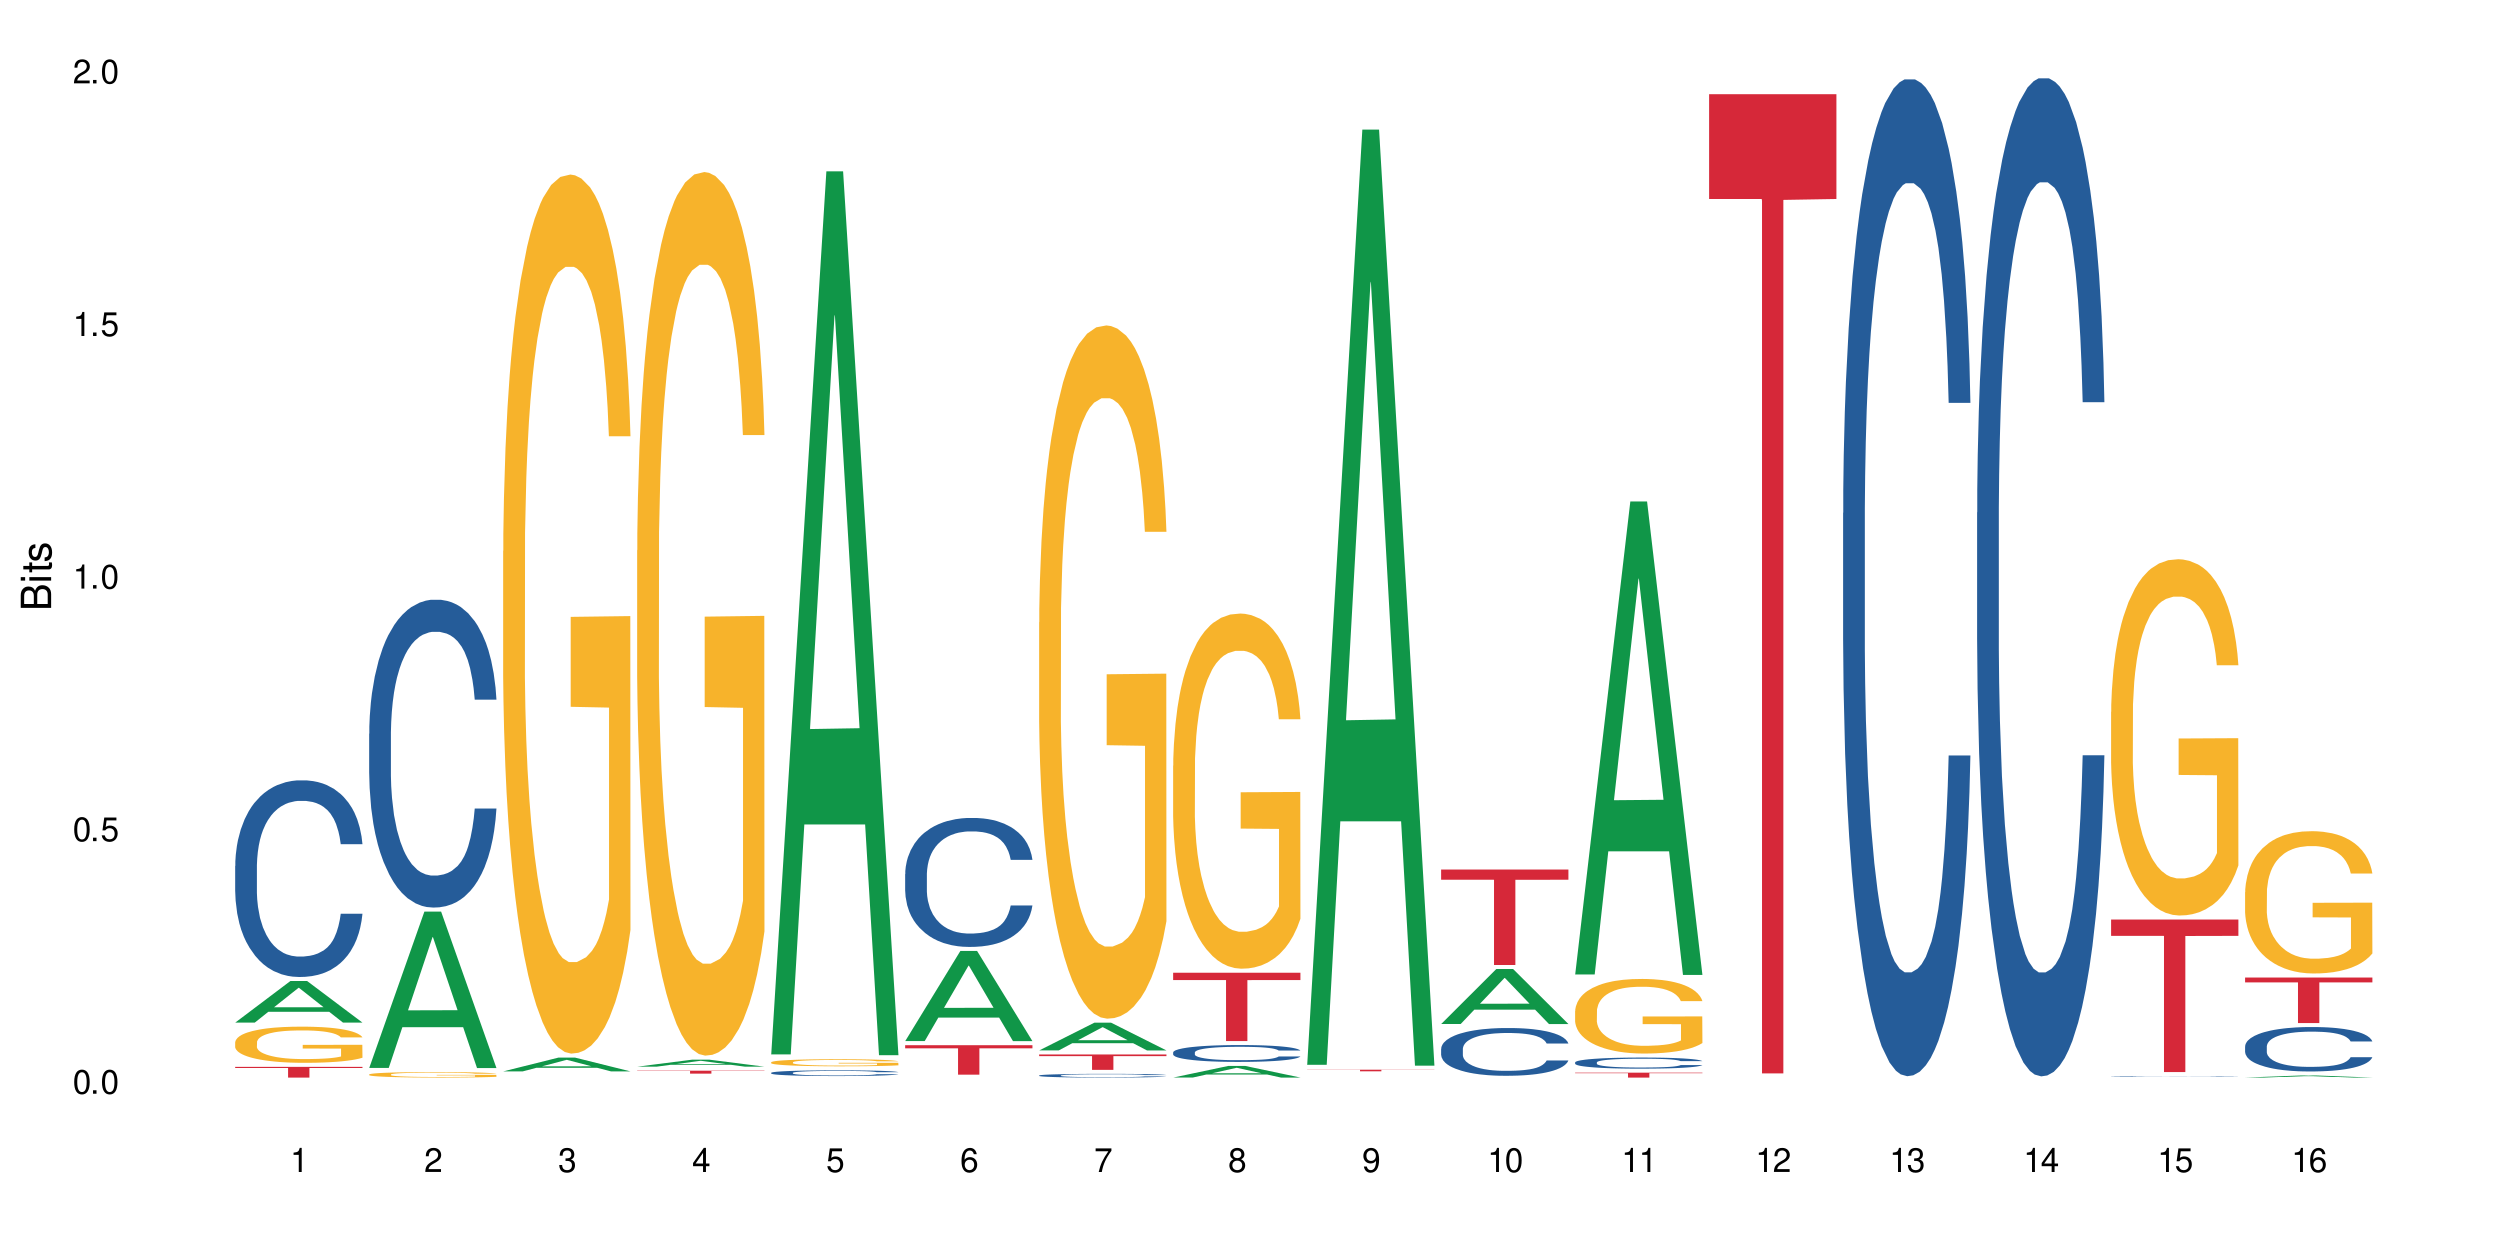 <?xml version="1.0" encoding="UTF-8"?>
<svg xmlns="http://www.w3.org/2000/svg" xmlns:xlink="http://www.w3.org/1999/xlink" width="720" height="360" viewBox="0 0 720 360">
<defs>
<g>
<g id="glyph-0-0">
</g>
<g id="glyph-0-1">
<path d="M 2.641 -6.938 C 2 -6.938 1.422 -6.656 1.078 -6.172 C 0.641 -5.562 0.406 -4.641 0.406 -3.359 C 0.406 -1.016 1.188 0.219 2.641 0.219 C 4.078 0.219 4.859 -1.016 4.859 -3.297 C 4.859 -4.641 4.656 -5.547 4.203 -6.172 C 3.844 -6.656 3.281 -6.938 2.641 -6.938 Z M 2.641 -6.188 C 3.547 -6.188 4 -5.25 4 -3.375 C 4 -1.406 3.562 -0.484 2.625 -0.484 C 1.734 -0.484 1.281 -1.438 1.281 -3.344 C 1.281 -5.25 1.734 -6.188 2.641 -6.188 Z M 2.641 -6.188 "/>
</g>
<g id="glyph-0-2">
<path d="M 1.828 -1 L 0.828 -1 L 0.828 0 L 1.828 0 Z M 1.828 -1 "/>
</g>
<g id="glyph-0-3">
<path d="M 4.562 -6.797 L 1.062 -6.797 L 0.547 -3.094 L 1.328 -3.094 C 1.719 -3.562 2.047 -3.734 2.578 -3.734 C 3.484 -3.734 4.062 -3.109 4.062 -2.094 C 4.062 -1.125 3.484 -0.531 2.578 -0.531 C 1.828 -0.531 1.375 -0.906 1.188 -1.672 L 0.328 -1.672 C 0.453 -1.109 0.547 -0.844 0.75 -0.594 C 1.125 -0.078 1.828 0.219 2.594 0.219 C 3.969 0.219 4.922 -0.781 4.922 -2.219 C 4.922 -3.562 4.031 -4.484 2.719 -4.484 C 2.25 -4.484 1.859 -4.359 1.469 -4.062 L 1.734 -5.969 L 4.562 -5.969 Z M 4.562 -6.797 "/>
</g>
<g id="glyph-0-4">
<path d="M 2.484 -4.938 L 2.484 0 L 3.328 0 L 3.328 -6.938 L 2.766 -6.938 C 2.469 -5.875 2.281 -5.734 0.984 -5.562 L 0.984 -4.938 Z M 2.484 -4.938 "/>
</g>
<g id="glyph-0-5">
<path d="M 4.859 -0.828 L 1.281 -0.828 C 1.359 -1.406 1.672 -1.781 2.5 -2.281 L 3.469 -2.828 C 4.406 -3.344 4.906 -4.062 4.906 -4.906 C 4.906 -5.484 4.672 -6.031 4.266 -6.406 C 3.859 -6.766 3.375 -6.938 2.719 -6.938 C 1.859 -6.938 1.219 -6.625 0.844 -6.031 C 0.609 -5.672 0.5 -5.234 0.484 -4.531 L 1.328 -4.531 C 1.359 -5.016 1.406 -5.281 1.531 -5.516 C 1.75 -5.938 2.188 -6.203 2.703 -6.203 C 3.469 -6.203 4.031 -5.641 4.031 -4.891 C 4.031 -4.344 3.719 -3.859 3.125 -3.516 L 2.234 -3 C 0.812 -2.172 0.406 -1.531 0.328 -0.016 L 4.859 -0.016 Z M 4.859 -0.828 "/>
</g>
<g id="glyph-0-6">
<path d="M 2.125 -3.188 L 2.578 -3.188 C 3.5 -3.188 3.984 -2.766 3.984 -1.922 C 3.984 -1.062 3.469 -0.531 2.594 -0.531 C 1.656 -0.531 1.203 -1 1.156 -2.016 L 0.312 -2.016 C 0.344 -1.453 0.438 -1.094 0.609 -0.781 C 0.953 -0.109 1.625 0.219 2.547 0.219 C 3.953 0.219 4.859 -0.625 4.859 -1.938 C 4.859 -2.828 4.516 -3.297 3.703 -3.594 C 4.344 -3.844 4.656 -4.328 4.656 -5.031 C 4.656 -6.219 3.875 -6.938 2.578 -6.938 C 1.203 -6.938 0.484 -6.172 0.453 -4.703 L 1.297 -4.703 C 1.312 -5.125 1.344 -5.359 1.453 -5.578 C 1.641 -5.969 2.062 -6.203 2.594 -6.203 C 3.344 -6.203 3.797 -5.75 3.797 -5 C 3.797 -4.516 3.609 -4.219 3.25 -4.047 C 3.016 -3.953 2.703 -3.922 2.125 -3.906 Z M 2.125 -3.188 "/>
</g>
<g id="glyph-0-7">
<path d="M 3.141 -1.672 L 3.141 0 L 3.984 0 L 3.984 -1.672 L 4.984 -1.672 L 4.984 -2.438 L 3.984 -2.438 L 3.984 -6.938 L 3.359 -6.938 L 0.266 -2.578 L 0.266 -1.672 Z M 3.141 -2.438 L 1 -2.438 L 3.141 -5.5 Z M 3.141 -2.438 "/>
</g>
<g id="glyph-0-8">
<path d="M 4.781 -5.125 C 4.609 -6.266 3.891 -6.938 2.844 -6.938 C 2.094 -6.938 1.422 -6.578 1.031 -5.953 C 0.594 -5.266 0.406 -4.422 0.406 -3.172 C 0.406 -2 0.578 -1.25 0.984 -0.641 C 1.359 -0.078 1.953 0.219 2.703 0.219 C 3.984 0.219 4.922 -0.75 4.922 -2.094 C 4.922 -3.375 4.062 -4.281 2.844 -4.281 C 2.172 -4.281 1.641 -4.031 1.281 -3.516 C 1.281 -5.234 1.828 -6.188 2.797 -6.188 C 3.391 -6.188 3.797 -5.797 3.938 -5.125 Z M 2.734 -3.531 C 3.547 -3.531 4.062 -2.953 4.062 -2.031 C 4.062 -1.156 3.484 -0.531 2.703 -0.531 C 1.922 -0.531 1.328 -1.188 1.328 -2.078 C 1.328 -2.938 1.906 -3.531 2.734 -3.531 Z M 2.734 -3.531 "/>
</g>
<g id="glyph-0-9">
<path d="M 4.984 -6.797 L 0.438 -6.797 L 0.438 -5.969 L 4.109 -5.969 C 2.5 -3.656 1.828 -2.234 1.328 0 L 2.219 0 C 2.594 -2.172 3.453 -4.047 4.984 -6.094 Z M 4.984 -6.797 "/>
</g>
<g id="glyph-0-10">
<path d="M 3.75 -3.656 C 4.469 -4.094 4.688 -4.438 4.688 -5.078 C 4.688 -6.172 3.844 -6.938 2.641 -6.938 C 1.438 -6.938 0.594 -6.172 0.594 -5.094 C 0.594 -4.438 0.812 -4.094 1.516 -3.656 C 0.734 -3.266 0.359 -2.703 0.359 -1.922 C 0.359 -0.656 1.281 0.219 2.641 0.219 C 3.984 0.219 4.922 -0.656 4.922 -1.922 C 4.922 -2.703 4.531 -3.266 3.75 -3.656 Z M 2.641 -6.188 C 3.359 -6.188 3.812 -5.75 3.812 -5.062 C 3.812 -4.406 3.344 -3.984 2.641 -3.984 C 1.922 -3.984 1.453 -4.406 1.453 -5.078 C 1.453 -5.75 1.922 -6.188 2.641 -6.188 Z M 2.641 -3.266 C 3.484 -3.266 4.062 -2.719 4.062 -1.906 C 4.062 -1.078 3.484 -0.531 2.625 -0.531 C 1.797 -0.531 1.219 -1.094 1.219 -1.906 C 1.219 -2.719 1.781 -3.266 2.641 -3.266 Z M 2.641 -3.266 "/>
</g>
<g id="glyph-0-11">
<path d="M 0.516 -1.578 C 0.672 -0.453 1.406 0.219 2.438 0.219 C 3.188 0.219 3.859 -0.141 4.266 -0.766 C 4.688 -1.453 4.891 -2.297 4.891 -3.547 C 4.891 -4.719 4.703 -5.453 4.312 -6.078 C 3.938 -6.641 3.344 -6.938 2.594 -6.938 C 1.297 -6.938 0.359 -5.969 0.359 -4.625 C 0.359 -3.344 1.234 -2.453 2.453 -2.453 C 3.094 -2.453 3.578 -2.672 4.016 -3.203 C 4 -1.484 3.469 -0.531 2.5 -0.531 C 1.906 -0.531 1.484 -0.906 1.359 -1.578 Z M 2.578 -6.203 C 3.375 -6.203 3.969 -5.531 3.969 -4.641 C 3.969 -3.797 3.391 -3.188 2.547 -3.188 C 1.734 -3.188 1.234 -3.766 1.234 -4.688 C 1.234 -5.562 1.797 -6.203 2.578 -6.203 Z M 2.578 -6.203 "/>
</g>
<g id="glyph-1-0">
</g>
<g id="glyph-1-1">
<path d="M 0 -0.953 L 0 -4.891 C 0 -5.719 -0.234 -6.344 -0.734 -6.797 C -1.188 -7.234 -1.812 -7.469 -2.5 -7.469 C -3.547 -7.469 -4.188 -7 -4.625 -5.875 C -4.984 -6.688 -5.625 -7.094 -6.531 -7.094 C -7.172 -7.094 -7.734 -6.859 -8.141 -6.391 C -8.562 -5.922 -8.75 -5.344 -8.75 -4.5 L -8.75 -0.953 Z M -4.984 -2.062 L -7.766 -2.062 L -7.766 -4.219 C -7.766 -4.844 -7.688 -5.203 -7.453 -5.5 C -7.219 -5.812 -6.859 -5.969 -6.375 -5.969 C -5.891 -5.969 -5.531 -5.812 -5.297 -5.5 C -5.062 -5.203 -4.984 -4.844 -4.984 -4.219 Z M -0.984 -2.062 L -4 -2.062 L -4 -4.781 C -4 -5.766 -3.438 -6.359 -2.484 -6.359 C -1.547 -6.359 -0.984 -5.766 -0.984 -4.781 Z M -0.984 -2.062 "/>
</g>
<g id="glyph-1-2">
<path d="M -6.281 -1.797 L -6.281 -0.797 L 0 -0.797 L 0 -1.797 Z M -8.75 -1.797 L -8.75 -0.797 L -7.484 -0.797 L -7.484 -1.797 Z M -8.75 -1.797 "/>
</g>
<g id="glyph-1-3">
<path d="M -6.281 -3.047 L -6.281 -2.016 L -8.016 -2.016 L -8.016 -1.016 L -6.281 -1.016 L -6.281 -0.172 L -5.469 -0.172 L -5.469 -1.016 L -0.719 -1.016 C -0.078 -1.016 0.281 -1.453 0.281 -2.234 C 0.281 -2.5 0.25 -2.719 0.188 -3.047 L -0.641 -3.047 C -0.609 -2.906 -0.594 -2.766 -0.594 -2.562 C -0.594 -2.141 -0.719 -2.016 -1.156 -2.016 L -5.469 -2.016 L -5.469 -3.047 Z M -6.281 -3.047 "/>
</g>
<g id="glyph-1-4">
<path d="M -4.531 -5.25 C -5.766 -5.25 -6.469 -4.422 -6.469 -2.969 C -6.469 -1.516 -5.719 -0.562 -4.547 -0.562 C -3.562 -0.562 -3.094 -1.062 -2.734 -2.562 L -2.516 -3.484 C -2.344 -4.188 -2.094 -4.469 -1.641 -4.469 C -1.047 -4.469 -0.641 -3.875 -0.641 -3 C -0.641 -2.453 -0.797 -2 -1.062 -1.75 C -1.25 -1.594 -1.422 -1.531 -1.875 -1.469 L -1.875 -0.406 C -0.422 -0.453 0.281 -1.266 0.281 -2.922 C 0.281 -4.5 -0.5 -5.516 -1.719 -5.516 C -2.656 -5.516 -3.172 -4.984 -3.469 -3.734 L -3.703 -2.766 C -3.891 -1.953 -4.156 -1.609 -4.594 -1.609 C -5.188 -1.609 -5.547 -2.125 -5.547 -2.938 C -5.547 -3.75 -5.203 -4.172 -4.531 -4.203 Z M -4.531 -5.25 "/>
</g>
</g>
</defs>
<rect x="-72" y="-36" width="864" height="432" fill="rgb(100%, 100%, 100%)" fill-opacity="1"/>
<path fill-rule="nonzero" fill="rgb(6.275%, 58.824%, 28.235%)" fill-opacity="1" d="M 67.73 294.508 L 67.77 294.496 L 83.633 282.531 L 88.449 282.531 L 104.391 294.516 L 98.789 294.516 L 94.797 291.391 L 77.289 291.391 L 73.371 294.508 L 67.73 294.508 L 78.973 290.094 L 93.191 290.082 L 86.102 284.492 L 86.023 284.48 L 85.945 284.512 L 78.934 290.082 L 78.973 290.094 Z M 67.73 294.508 "/>
<path fill-rule="nonzero" fill="rgb(14.51%, 36.078%, 60%)" fill-opacity="1" d="M 67.73 249.395 L 67.777 249.344 L 67.777 248.102 L 67.91 246.137 L 68.223 243.652 L 68.535 241.941 L 69.34 238.891 L 70.457 235.941 L 71.621 233.664 L 72.469 232.316 L 73.23 231.281 L 74.973 229.367 L 76.09 228.383 L 77.297 227.504 L 78.773 226.625 L 79.848 226.109 L 82.262 225.281 L 84.051 224.918 L 85.434 224.762 L 88.43 224.762 L 90.219 224.969 L 91.516 225.227 L 92.945 225.641 L 94.152 226.109 L 96.254 227.246 L 98.133 228.695 L 98.98 229.523 L 100.324 231.129 L 101.352 232.68 L 102.066 234.023 L 102.871 235.941 L 103.586 238.27 L 104.125 240.906 L 104.391 243.133 L 98.133 243.133 L 97.82 241.062 L 97.461 239.461 L 96.793 237.336 L 96.121 235.836 L 95.184 234.336 L 94.332 233.352 L 93.172 232.371 L 92.141 231.75 L 91.07 231.281 L 90.039 230.973 L 88.074 230.66 L 85.793 230.66 L 84.945 230.766 L 83.199 231.18 L 82.262 231.543 L 80.918 232.266 L 79.98 232.938 L 78.863 233.973 L 78.102 234.852 L 77.164 236.199 L 76.492 237.391 L 75.734 239.098 L 75.285 240.391 L 74.883 241.84 L 74.527 243.547 L 74.258 245.359 L 74.078 247.273 L 73.988 249.137 L 73.988 257.156 L 74.078 259.02 L 74.305 261.195 L 74.883 264.352 L 75.734 267.094 L 76.719 269.266 L 77.656 270.82 L 78.191 271.543 L 78.906 272.371 L 80.027 273.406 L 81.637 274.441 L 82.574 274.855 L 84.004 275.27 L 85.48 275.477 L 87.449 275.477 L 89.191 275.27 L 90.352 275.012 L 91.559 274.598 L 93.215 273.719 L 94.242 272.891 L 95.137 271.906 L 95.809 270.922 L 96.254 270.094 L 96.926 268.492 L 97.461 266.73 L 97.863 264.922 L 98.133 263.16 L 104.391 263.16 L 104.125 265.23 L 103.723 267.25 L 103.32 268.75 L 102.691 270.562 L 101.977 272.164 L 100.949 273.977 L 100.102 275.168 L 98.98 276.461 L 97.953 277.445 L 96.836 278.324 L 95.184 279.359 L 94.109 279.875 L 92.945 280.344 L 91.559 280.758 L 89.816 281.117 L 87.938 281.324 L 86.195 281.379 L 84.316 281.273 L 82.934 281.066 L 81.098 280.602 L 78.82 279.668 L 77.164 278.688 L 75.867 277.703 L 74.75 276.668 L 73.5 275.27 L 71.891 272.992 L 70.906 271.234 L 70.234 269.785 L 69.473 267.766 L 68.938 265.957 L 68.312 263.059 L 67.863 259.383 L 67.73 256.535 Z M 67.73 249.395 "/>
<path fill-rule="nonzero" fill="rgb(96.863%, 70.196%, 16.863%)" fill-opacity="1" d="M 67.73 300.137 L 67.777 300.129 L 67.777 299.938 L 67.953 299.508 L 68.402 298.918 L 68.984 298.434 L 69.609 298.051 L 70.012 297.852 L 70.684 297.566 L 71.262 297.359 L 72.738 296.93 L 74.617 296.531 L 75.645 296.359 L 76.809 296.195 L 78.461 296.016 L 79.223 295.949 L 81.547 295.797 L 84.184 295.703 L 87.09 295.672 L 88.43 295.684 L 90.266 295.723 L 92.77 295.824 L 94.199 295.922 L 95.316 296.016 L 96.477 296.141 L 97.91 296.328 L 99.25 296.559 L 100.324 296.785 L 101.395 297.07 L 102.289 297.375 L 103.051 297.711 L 103.723 298.109 L 104.125 298.441 L 104.391 298.777 L 98.176 298.777 L 97.82 298.441 L 97.418 298.188 L 96.746 297.871 L 96.074 297.645 L 95.406 297.461 L 94.152 297.215 L 93.082 297.062 L 91.738 296.93 L 90.441 296.844 L 88.969 296.785 L 88.074 296.77 L 85.703 296.77 L 83.559 296.836 L 82.305 296.91 L 81.41 296.988 L 80.16 297.129 L 79.398 297.242 L 78.953 297.32 L 77.613 297.613 L 76.719 297.883 L 76.227 298.062 L 75.602 298.348 L 75.152 298.605 L 74.66 298.984 L 74.391 299.27 L 74.035 299.918 L 73.988 301.633 L 74.125 301.992 L 74.391 302.383 L 74.75 302.727 L 75.285 303.086 L 75.824 303.363 L 76.762 303.734 L 77.566 303.98 L 78.191 304.145 L 79.398 304.402 L 79.891 304.488 L 81.055 304.656 L 82.262 304.793 L 83.738 304.906 L 84.855 304.961 L 86.641 305.012 L 88.922 305.012 L 91.605 304.953 L 93.305 304.875 L 94.465 304.801 L 95.227 304.734 L 96.164 304.629 L 96.836 304.535 L 97.461 304.43 L 98.223 304.27 L 98.223 301.992 L 87.18 301.984 L 87.18 300.918 L 104.348 300.906 L 104.391 304.629 L 103.453 304.887 L 102.289 305.133 L 101.172 305.324 L 100.012 305.484 L 98.355 305.668 L 97.016 305.781 L 94.957 305.914 L 93.082 306 L 91.113 306.059 L 89.371 306.086 L 87.312 306.094 L 85.48 306.074 L 83.512 306.02 L 81.949 305.941 L 80.516 305.848 L 79.086 305.723 L 77.297 305.523 L 76.137 305.363 L 74.93 305.164 L 73.723 304.926 L 72.648 304.668 L 71.934 304.469 L 71.219 304.238 L 70.457 303.953 L 69.742 303.629 L 69.207 303.336 L 68.715 303 L 68.355 302.688 L 68 302.258 L 67.82 301.918 L 67.73 301.621 Z M 67.73 300.137 "/>
<path fill-rule="nonzero" fill="rgb(83.922%, 15.686%, 22.353%)" fill-opacity="1" d="M 67.73 307.25 L 104.391 307.25 L 104.391 307.582 L 89.113 307.586 L 89.113 310.34 L 82.965 310.34 L 82.965 307.586 L 82.875 307.582 L 67.73 307.582 Z M 67.73 307.25 "/>
<path fill-rule="nonzero" fill="rgb(6.275%, 58.824%, 28.235%)" fill-opacity="1" d="M 106.32 307.562 L 106.359 307.52 L 122.223 262.539 L 127.039 262.539 L 142.98 307.605 L 137.383 307.605 L 133.387 295.84 L 115.879 295.84 L 111.961 307.562 L 106.32 307.562 L 117.562 290.977 L 131.781 290.934 L 124.691 269.902 L 124.613 269.859 L 124.535 269.988 L 117.523 290.934 L 117.562 290.977 Z M 106.32 307.562 "/>
<path fill-rule="nonzero" fill="rgb(14.51%, 36.078%, 60%)" fill-opacity="1" d="M 106.32 211.312 L 106.367 211.23 L 106.367 209.285 L 106.5 206.207 L 106.812 202.316 L 107.125 199.645 L 107.93 194.863 L 109.047 190.246 L 110.211 186.68 L 111.059 184.574 L 111.82 182.953 L 113.562 179.957 L 114.684 178.418 L 115.891 177.039 L 117.363 175.66 L 118.438 174.852 L 120.852 173.555 L 122.641 172.988 L 124.027 172.746 L 127.02 172.746 L 128.809 173.07 L 130.105 173.473 L 131.535 174.121 L 132.742 174.852 L 134.844 176.633 L 136.723 178.902 L 137.574 180.199 L 138.914 182.711 L 139.941 185.141 L 140.656 187.246 L 141.461 190.246 L 142.176 193.891 L 142.715 198.023 L 142.98 201.508 L 136.723 201.508 L 136.41 198.266 L 136.051 195.754 L 135.383 192.434 L 134.711 190.082 L 133.773 187.734 L 132.922 186.195 L 131.762 184.656 L 130.73 183.684 L 129.66 182.953 L 128.629 182.469 L 126.664 181.98 L 124.383 181.98 L 123.535 182.145 L 121.789 182.793 L 120.852 183.359 L 119.512 184.492 L 118.57 185.547 L 117.453 187.168 L 116.695 188.543 L 115.754 190.652 L 115.086 192.516 L 114.324 195.188 L 113.879 197.215 L 113.473 199.484 L 113.117 202.156 L 112.848 204.992 L 112.668 207.988 L 112.582 210.906 L 112.582 223.465 L 112.668 226.383 L 112.895 229.785 L 113.473 234.727 L 114.324 239.023 L 115.309 242.426 L 116.246 244.855 L 116.781 245.988 L 117.5 247.285 L 118.617 248.906 L 120.227 250.527 L 121.164 251.176 L 122.594 251.824 L 124.07 252.148 L 126.039 252.148 L 127.781 251.824 L 128.945 251.418 L 130.152 250.77 L 131.805 249.395 L 132.832 248.098 L 133.727 246.559 L 134.398 245.02 L 134.844 243.723 L 135.516 241.211 L 136.051 238.453 L 136.453 235.617 L 136.723 232.863 L 142.98 232.863 L 142.715 236.105 L 142.312 239.266 L 141.91 241.613 L 141.281 244.449 L 140.566 246.961 L 139.539 249.797 L 138.691 251.66 L 137.574 253.688 L 136.543 255.227 L 135.426 256.605 L 133.773 258.223 L 132.699 259.035 L 131.535 259.766 L 130.152 260.414 L 128.406 260.98 L 126.531 261.305 L 124.785 261.383 L 122.906 261.223 L 121.523 260.898 L 119.688 260.168 L 117.41 258.711 L 115.754 257.172 L 114.457 255.633 L 113.34 254.012 L 112.09 251.824 L 110.48 248.258 L 109.496 245.504 L 108.824 243.234 L 108.066 240.074 L 107.527 237.238 L 106.902 232.703 L 106.457 226.949 L 106.32 222.492 Z M 106.32 211.312 "/>
<path fill-rule="nonzero" fill="rgb(96.863%, 70.196%, 16.863%)" fill-opacity="1" d="M 106.32 309.438 L 106.367 309.434 L 106.367 309.406 L 106.543 309.34 L 106.992 309.254 L 107.574 309.18 L 108.199 309.121 L 108.602 309.09 L 109.273 309.047 L 109.852 309.016 L 111.328 308.949 L 113.207 308.891 L 114.234 308.863 L 115.398 308.84 L 117.051 308.812 L 117.812 308.801 L 120.137 308.777 L 122.773 308.766 L 125.68 308.762 L 127.02 308.762 L 128.855 308.766 L 131.359 308.781 L 132.789 308.797 L 133.906 308.812 L 135.07 308.832 L 136.5 308.859 L 137.84 308.895 L 138.914 308.93 L 139.988 308.973 L 140.879 309.02 L 141.641 309.07 L 142.312 309.129 L 142.715 309.18 L 142.98 309.23 L 136.77 309.23 L 136.41 309.18 L 136.008 309.141 L 135.336 309.094 L 134.668 309.059 L 133.996 309.031 L 132.742 308.992 L 131.672 308.969 L 130.328 308.949 L 129.031 308.938 L 127.559 308.93 L 126.664 308.926 L 124.293 308.926 L 122.148 308.938 L 120.895 308.949 L 120.004 308.961 L 118.75 308.98 L 117.988 308.996 L 117.543 309.008 L 116.203 309.055 L 115.309 309.094 L 114.816 309.121 L 114.191 309.164 L 113.742 309.203 L 113.25 309.262 L 112.984 309.305 L 112.625 309.402 L 112.582 309.664 L 112.715 309.719 L 112.984 309.777 L 113.34 309.828 L 113.879 309.883 L 114.414 309.926 L 115.352 309.984 L 116.156 310.02 L 116.781 310.043 L 117.988 310.082 L 118.48 310.098 L 119.645 310.121 L 120.852 310.145 L 122.328 310.16 L 123.445 310.168 L 125.234 310.176 L 127.512 310.176 L 130.195 310.168 L 131.895 310.156 L 133.059 310.145 L 133.816 310.133 L 134.754 310.117 L 135.426 310.105 L 136.051 310.09 L 136.812 310.062 L 136.812 309.719 L 125.77 309.719 L 125.77 309.555 L 142.938 309.555 L 142.98 310.117 L 142.043 310.156 L 140.879 310.195 L 139.762 310.223 L 138.602 310.25 L 136.945 310.277 L 135.605 310.293 L 133.547 310.312 L 131.672 310.324 L 129.703 310.336 L 127.961 310.34 L 125.902 310.34 L 124.07 310.336 L 122.102 310.328 L 120.539 310.316 L 119.109 310.305 L 117.676 310.285 L 115.891 310.254 L 114.727 310.23 L 113.52 310.199 L 112.312 310.164 L 111.238 310.125 L 110.523 310.094 L 109.809 310.059 L 109.047 310.016 L 108.332 309.965 L 107.797 309.922 L 107.305 309.871 L 106.945 309.824 L 106.59 309.758 L 106.41 309.707 L 106.32 309.66 Z M 106.32 309.438 "/>
<path fill-rule="nonzero" fill="rgb(6.275%, 58.824%, 28.235%)" fill-opacity="1" d="M 144.91 308.559 L 144.949 308.555 L 160.812 304.594 L 165.633 304.594 L 181.574 308.562 L 175.973 308.562 L 171.977 307.527 L 154.469 307.527 L 150.551 308.559 L 144.91 308.559 L 156.152 307.098 L 170.371 307.094 L 163.281 305.242 L 163.203 305.238 L 163.125 305.25 L 156.113 307.094 L 156.152 307.098 Z M 144.91 308.559 "/>
<path fill-rule="nonzero" fill="rgb(96.863%, 70.196%, 16.863%)" fill-opacity="1" d="M 144.91 158.703 L 144.957 158.473 L 144.957 153.848 L 145.137 143.441 L 145.582 129.109 L 146.164 117.316 L 146.789 108.066 L 147.191 103.211 L 147.863 96.277 L 148.445 91.191 L 149.918 80.785 L 151.797 71.074 L 152.824 66.914 L 153.988 62.98 L 155.641 58.59 L 156.402 56.969 L 158.727 53.27 L 161.363 50.961 L 164.27 50.266 L 165.613 50.496 L 167.445 51.422 L 169.949 53.965 L 171.379 56.277 L 172.496 58.59 L 173.66 61.594 L 175.09 66.219 L 176.43 71.77 L 177.504 77.316 L 178.578 84.254 L 179.473 91.652 L 180.23 99.746 L 180.902 109.457 L 181.305 117.547 L 181.574 125.641 L 175.359 125.641 L 175 117.547 L 174.598 111.305 L 173.926 103.676 L 173.258 98.125 L 172.586 93.734 L 171.336 87.723 L 170.262 84.023 L 168.922 80.785 L 167.625 78.703 L 166.148 77.316 L 165.254 76.855 L 162.883 76.855 L 160.738 78.473 L 159.488 80.324 L 158.594 82.172 L 157.34 85.641 L 156.582 88.414 L 156.133 90.266 L 154.793 97.434 L 153.898 103.906 L 153.406 108.301 L 152.781 115.234 L 152.332 121.477 L 151.84 130.727 L 151.574 137.664 L 151.215 153.387 L 151.172 195.004 L 151.305 203.789 L 151.574 213.27 L 151.93 221.59 L 152.469 230.379 L 153.004 237.082 L 153.941 246.102 L 154.746 252.113 L 155.375 256.043 L 156.582 262.285 L 157.07 264.367 L 158.234 268.527 L 159.441 271.766 L 160.918 274.539 L 162.035 275.926 L 163.824 277.082 L 166.102 277.082 L 168.785 275.695 L 170.484 273.844 L 171.648 271.996 L 172.406 270.375 L 173.348 267.832 L 174.016 265.52 L 174.645 262.977 L 175.402 259.047 L 175.402 203.789 L 164.359 203.559 L 164.359 177.66 L 181.527 177.43 L 181.574 267.832 L 180.633 274.078 L 179.473 280.086 L 178.352 284.711 L 177.191 288.641 L 175.535 293.035 L 174.195 295.809 L 172.141 299.047 L 170.262 301.129 L 168.293 302.516 L 166.551 303.207 L 164.492 303.441 L 162.66 302.977 L 160.695 301.59 L 159.129 299.742 L 157.699 297.43 L 156.266 294.422 L 154.48 289.566 L 153.316 285.637 L 152.109 280.781 L 150.902 275 L 149.828 268.758 L 149.113 263.902 L 148.398 258.355 L 147.641 251.418 L 146.922 243.555 L 146.387 236.391 L 145.895 228.297 L 145.539 220.668 L 145.18 210.262 L 145 201.938 L 144.91 194.77 Z M 144.91 158.703 "/>
<path fill-rule="nonzero" fill="rgb(6.275%, 58.824%, 28.235%)" fill-opacity="1" d="M 183.5 307.199 L 183.543 307.199 L 199.402 305.176 L 204.223 305.176 L 220.164 307.203 L 214.562 307.203 L 210.566 306.672 L 193.059 306.672 L 189.141 307.199 L 183.5 307.199 L 194.742 306.453 L 208.961 306.453 L 201.871 305.508 L 201.793 305.504 L 201.715 305.512 L 194.703 306.453 L 194.742 306.453 Z M 183.5 307.199 "/>
<path fill-rule="nonzero" fill="rgb(96.863%, 70.196%, 16.863%)" fill-opacity="1" d="M 183.5 158.539 L 183.547 158.305 L 183.547 153.656 L 183.727 143.199 L 184.172 128.793 L 184.754 116.938 L 185.379 107.645 L 185.781 102.762 L 186.453 95.789 L 187.035 90.68 L 188.508 80.219 L 190.387 70.461 L 191.414 66.277 L 192.578 62.324 L 194.23 57.91 L 194.992 56.281 L 197.316 52.562 L 199.953 50.242 L 202.859 49.543 L 204.203 49.777 L 206.035 50.707 L 208.539 53.262 L 209.969 55.586 L 211.086 57.91 L 212.25 60.93 L 213.68 65.578 L 215.02 71.156 L 216.094 76.734 L 217.168 83.707 L 218.062 91.145 L 218.82 99.277 L 219.492 109.039 L 219.895 117.172 L 220.164 125.305 L 213.949 125.305 L 213.59 117.172 L 213.188 110.898 L 212.52 103.227 L 211.848 97.648 L 211.176 93.234 L 209.926 87.191 L 208.852 83.473 L 207.512 80.219 L 206.215 78.129 L 204.738 76.734 L 203.844 76.27 L 201.477 76.27 L 199.328 77.895 L 198.078 79.754 L 197.184 81.613 L 195.93 85.102 L 195.172 87.891 L 194.723 89.75 L 193.383 96.953 L 192.488 103.461 L 191.996 107.875 L 191.371 114.848 L 190.922 121.121 L 190.434 130.418 L 190.164 137.391 L 189.805 153.195 L 189.762 195.023 L 189.895 203.855 L 190.164 213.387 L 190.52 221.75 L 191.059 230.582 L 191.594 237.32 L 192.531 246.387 L 193.336 252.43 L 193.965 256.379 L 195.172 262.652 L 195.664 264.746 L 196.824 268.93 L 198.031 272.184 L 199.508 274.969 L 200.625 276.363 L 202.414 277.527 L 204.695 277.527 L 207.375 276.133 L 209.074 274.273 L 210.238 272.414 L 210.996 270.789 L 211.938 268.23 L 212.605 265.906 L 213.234 263.352 L 213.992 259.398 L 213.992 203.855 L 202.949 203.625 L 202.949 177.594 L 220.117 177.363 L 220.164 268.23 L 219.223 274.508 L 218.062 280.547 L 216.945 285.195 L 215.781 289.148 L 214.129 293.562 L 212.785 296.352 L 210.73 299.605 L 208.852 301.695 L 206.883 303.09 L 205.141 303.789 L 203.086 304.02 L 201.25 303.555 L 199.285 302.16 L 197.719 300.301 L 196.289 297.977 L 194.859 294.957 L 193.07 290.078 L 191.906 286.125 L 190.699 281.246 L 189.492 275.434 L 188.418 269.16 L 187.703 264.281 L 186.988 258.703 L 186.23 251.73 L 185.516 243.828 L 184.977 236.625 L 184.484 228.492 L 184.129 220.82 L 183.77 210.363 L 183.59 201.996 L 183.5 194.793 Z M 183.5 158.539 "/>
<path fill-rule="nonzero" fill="rgb(83.922%, 15.686%, 22.353%)" fill-opacity="1" d="M 183.5 308.359 L 220.164 308.359 L 220.164 308.449 L 204.883 308.449 L 204.883 309.207 L 198.738 309.207 L 198.738 308.449 L 183.5 308.449 Z M 183.5 308.359 "/>
<path fill-rule="nonzero" fill="rgb(6.275%, 58.824%, 28.235%)" fill-opacity="1" d="M 222.094 303.66 L 222.133 303.418 L 237.996 49.344 L 242.812 49.344 L 258.754 303.898 L 253.152 303.898 L 249.156 237.449 L 231.648 237.449 L 227.73 303.66 L 222.094 303.66 L 233.332 209.965 L 247.551 209.723 L 240.461 90.934 L 240.383 90.691 L 240.305 91.41 L 233.293 209.723 L 233.332 209.965 Z M 222.094 303.66 "/>
<path fill-rule="nonzero" fill="rgb(14.51%, 36.078%, 60%)" fill-opacity="1" d="M 222.094 308.969 L 222.137 308.969 L 222.137 308.934 L 222.27 308.875 L 222.586 308.805 L 222.898 308.754 L 223.703 308.664 L 224.82 308.578 L 225.98 308.512 L 226.832 308.473 L 227.59 308.441 L 229.336 308.387 L 230.453 308.359 L 231.66 308.332 L 233.137 308.309 L 234.207 308.293 L 236.621 308.27 L 238.41 308.258 L 239.797 308.254 L 242.793 308.254 L 244.582 308.258 L 245.879 308.266 L 247.309 308.277 L 248.516 308.293 L 250.617 308.324 L 252.492 308.367 L 253.344 308.391 L 254.684 308.438 L 255.715 308.484 L 256.43 308.523 L 257.234 308.578 L 257.949 308.645 L 258.484 308.723 L 258.754 308.789 L 252.492 308.789 L 252.18 308.727 L 251.824 308.68 L 251.152 308.621 L 250.48 308.574 L 249.543 308.531 L 248.695 308.504 L 247.531 308.473 L 246.504 308.457 L 245.43 308.441 L 244.402 308.434 L 242.434 308.426 L 239.305 308.426 L 237.562 308.441 L 236.621 308.449 L 235.281 308.473 L 234.344 308.492 L 233.227 308.52 L 232.465 308.547 L 231.527 308.586 L 230.855 308.621 L 230.094 308.672 L 229.648 308.707 L 229.246 308.75 L 228.887 308.801 L 228.621 308.852 L 228.441 308.91 L 228.352 308.965 L 228.352 309.195 L 228.441 309.25 L 228.664 309.312 L 229.246 309.406 L 230.094 309.484 L 231.078 309.551 L 232.016 309.594 L 232.555 309.617 L 233.27 309.641 L 234.387 309.672 L 235.996 309.699 L 236.934 309.711 L 238.367 309.723 L 239.84 309.73 L 241.809 309.73 L 243.551 309.723 L 244.715 309.719 L 245.922 309.703 L 247.574 309.68 L 248.605 309.656 L 249.5 309.625 L 250.168 309.598 L 250.617 309.574 L 251.285 309.527 L 251.824 309.477 L 252.227 309.422 L 252.492 309.371 L 258.754 309.371 L 258.484 309.434 L 258.082 309.492 L 257.68 309.535 L 257.055 309.586 L 256.34 309.633 L 255.309 309.688 L 254.461 309.723 L 253.344 309.758 L 252.316 309.789 L 251.199 309.812 L 249.543 309.844 L 248.469 309.859 L 247.309 309.871 L 245.922 309.883 L 244.18 309.895 L 242.301 309.902 L 240.559 309.902 L 238.68 309.898 L 237.293 309.895 L 235.461 309.879 L 233.18 309.852 L 231.527 309.824 L 230.23 309.797 L 229.113 309.766 L 227.859 309.723 L 226.25 309.656 L 225.266 309.605 L 224.598 309.566 L 223.836 309.504 L 223.301 309.453 L 222.672 309.367 L 222.227 309.262 L 222.094 309.18 Z M 222.094 308.969 "/>
<path fill-rule="nonzero" fill="rgb(96.863%, 70.196%, 16.863%)" fill-opacity="1" d="M 222.094 305.93 L 222.137 305.926 L 222.137 305.891 L 222.316 305.805 L 222.762 305.691 L 223.344 305.594 L 223.969 305.52 L 224.371 305.48 L 225.043 305.426 L 225.625 305.383 L 227.098 305.301 L 228.977 305.223 L 230.004 305.188 L 231.168 305.156 L 232.82 305.121 L 233.582 305.105 L 235.906 305.078 L 238.543 305.059 L 241.449 305.055 L 242.793 305.055 L 244.625 305.062 L 247.129 305.082 L 248.559 305.102 L 249.676 305.121 L 250.84 305.145 L 252.27 305.184 L 253.613 305.227 L 254.684 305.273 L 255.758 305.328 L 256.652 305.387 L 257.41 305.453 L 258.082 305.531 L 258.484 305.598 L 258.754 305.66 L 252.539 305.66 L 252.18 305.598 L 251.777 305.547 L 251.109 305.484 L 250.438 305.441 L 249.766 305.402 L 248.516 305.355 L 247.441 305.324 L 246.102 305.301 L 244.805 305.281 L 243.328 305.273 L 242.434 305.27 L 240.066 305.27 L 237.918 305.281 L 236.668 305.297 L 235.773 305.312 L 234.52 305.34 L 233.762 305.359 L 233.312 305.375 L 231.973 305.434 L 231.078 305.484 L 230.586 305.523 L 229.961 305.578 L 229.516 305.629 L 229.023 305.703 L 228.754 305.758 L 228.395 305.887 L 228.352 306.223 L 228.484 306.293 L 228.754 306.367 L 229.113 306.438 L 229.648 306.508 L 230.184 306.562 L 231.125 306.633 L 231.93 306.684 L 232.555 306.715 L 233.762 306.766 L 234.254 306.781 L 235.414 306.816 L 236.621 306.84 L 238.098 306.863 L 239.215 306.875 L 241.004 306.883 L 243.285 306.883 L 245.965 306.875 L 247.664 306.859 L 248.828 306.844 L 249.586 306.832 L 250.527 306.809 L 251.199 306.789 L 251.824 306.77 L 252.582 306.738 L 252.582 306.293 L 241.539 306.289 L 241.539 306.082 L 258.707 306.078 L 258.754 306.809 L 257.812 306.859 L 256.652 306.91 L 255.535 306.945 L 254.371 306.977 L 252.719 307.012 L 251.375 307.035 L 249.32 307.062 L 247.441 307.078 L 245.477 307.09 L 243.73 307.094 L 241.676 307.098 L 239.84 307.094 L 237.875 307.082 L 236.309 307.066 L 234.879 307.047 L 233.449 307.023 L 231.66 306.984 L 230.496 306.953 L 229.289 306.914 L 228.082 306.867 L 227.012 306.816 L 226.293 306.777 L 225.578 306.734 L 224.82 306.676 L 224.105 306.613 L 223.566 306.555 L 223.074 306.492 L 222.719 306.43 L 222.359 306.344 L 222.184 306.277 L 222.094 306.219 Z M 222.094 305.93 "/>
<path fill-rule="nonzero" fill="rgb(6.275%, 58.824%, 28.235%)" fill-opacity="1" d="M 260.684 299.828 L 260.723 299.805 L 276.586 273.875 L 281.402 273.875 L 297.344 299.852 L 291.742 299.852 L 287.746 293.07 L 270.238 293.07 L 266.324 299.828 L 260.684 299.828 L 271.922 290.266 L 286.141 290.242 L 279.051 278.121 L 278.973 278.094 L 278.895 278.168 L 271.883 290.242 L 271.922 290.266 Z M 260.684 299.828 "/>
<path fill-rule="nonzero" fill="rgb(14.51%, 36.078%, 60%)" fill-opacity="1" d="M 260.684 251.742 L 260.727 251.707 L 260.727 250.895 L 260.863 249.602 L 261.176 247.973 L 261.488 246.855 L 262.293 244.852 L 263.41 242.918 L 264.57 241.422 L 265.422 240.539 L 266.184 239.863 L 267.926 238.605 L 269.043 237.961 L 270.25 237.383 L 271.727 236.805 L 272.797 236.469 L 275.211 235.926 L 277 235.688 L 278.387 235.586 L 281.383 235.586 L 283.172 235.719 L 284.469 235.891 L 285.898 236.16 L 287.105 236.469 L 289.207 237.215 L 291.086 238.164 L 291.934 238.707 L 293.273 239.758 L 294.305 240.777 L 295.02 241.66 L 295.824 242.918 L 296.539 244.445 L 297.074 246.176 L 297.344 247.633 L 291.086 247.633 L 290.77 246.277 L 290.414 245.223 L 289.742 243.832 L 289.074 242.848 L 288.133 241.863 L 287.285 241.219 L 286.121 240.574 L 285.094 240.168 L 284.02 239.863 L 282.992 239.656 L 281.023 239.453 L 278.746 239.453 L 277.895 239.523 L 276.152 239.793 L 275.211 240.031 L 273.871 240.508 L 272.934 240.949 L 271.816 241.625 L 271.055 242.203 L 270.117 243.086 L 269.445 243.867 L 268.684 244.988 L 268.238 245.836 L 267.836 246.785 L 267.477 247.906 L 267.211 249.094 L 267.031 250.352 L 266.941 251.57 L 266.941 256.832 L 267.031 258.055 L 267.254 259.48 L 267.836 261.551 L 268.684 263.352 L 269.668 264.777 L 270.609 265.793 L 271.145 266.27 L 271.859 266.812 L 272.977 267.492 L 274.586 268.172 L 275.527 268.441 L 276.957 268.715 L 278.434 268.852 L 280.398 268.852 L 282.141 268.715 L 283.305 268.543 L 284.512 268.273 L 286.168 267.695 L 287.195 267.152 L 288.09 266.508 L 288.758 265.863 L 289.207 265.32 L 289.879 264.266 L 290.414 263.113 L 290.816 261.926 L 291.086 260.77 L 297.344 260.77 L 297.074 262.129 L 296.672 263.453 L 296.27 264.438 L 295.645 265.625 L 294.93 266.676 L 293.902 267.867 L 293.051 268.645 L 291.934 269.496 L 290.906 270.141 L 289.789 270.715 L 288.133 271.395 L 287.059 271.734 L 285.898 272.039 L 284.512 272.312 L 282.77 272.551 L 280.891 272.684 L 279.148 272.719 L 277.27 272.652 L 275.883 272.516 L 274.051 272.211 L 271.77 271.598 L 270.117 270.953 L 268.82 270.309 L 267.703 269.629 L 266.449 268.715 L 264.84 267.219 L 263.855 266.066 L 263.188 265.117 L 262.426 263.793 L 261.891 262.605 L 261.266 260.703 L 260.816 258.293 L 260.684 256.426 Z M 260.684 251.742 "/>
<path fill-rule="nonzero" fill="rgb(83.922%, 15.686%, 22.353%)" fill-opacity="1" d="M 260.684 301.008 L 297.344 301.008 L 297.344 301.918 L 282.062 301.926 L 282.062 309.512 L 275.918 309.512 L 275.918 301.934 L 275.828 301.918 L 260.684 301.918 Z M 260.684 301.008 "/>
<path fill-rule="nonzero" fill="rgb(6.275%, 58.824%, 28.235%)" fill-opacity="1" d="M 299.273 302.52 L 299.312 302.516 L 315.176 294.535 L 319.992 294.535 L 335.934 302.527 L 330.332 302.527 L 326.336 300.441 L 308.828 300.441 L 304.914 302.52 L 299.273 302.52 L 310.516 299.578 L 324.73 299.57 L 317.641 295.844 L 317.562 295.836 L 317.484 295.855 L 310.477 299.57 L 310.516 299.578 Z M 299.273 302.52 "/>
<path fill-rule="nonzero" fill="rgb(14.51%, 36.078%, 60%)" fill-opacity="1" d="M 299.273 309.734 L 299.316 309.734 L 299.316 309.711 L 299.453 309.672 L 299.766 309.625 L 300.078 309.594 L 300.883 309.535 L 302 309.48 L 303.164 309.438 L 304.012 309.414 L 304.773 309.395 L 306.516 309.355 L 307.633 309.336 L 308.84 309.32 L 310.316 309.305 L 311.391 309.293 L 313.805 309.277 L 315.59 309.273 L 316.977 309.27 L 319.973 309.27 L 321.762 309.273 L 323.059 309.277 L 324.488 309.285 L 325.695 309.293 L 327.797 309.316 L 329.676 309.344 L 330.523 309.359 L 331.867 309.391 L 332.895 309.418 L 333.609 309.445 L 334.414 309.48 L 335.129 309.523 L 335.664 309.574 L 335.934 309.617 L 329.676 309.617 L 329.363 309.578 L 329.004 309.547 L 328.332 309.508 L 327.664 309.48 L 326.723 309.449 L 325.875 309.434 L 324.711 309.414 L 323.684 309.402 L 322.609 309.395 L 321.582 309.387 L 319.613 309.383 L 316.484 309.383 L 314.742 309.391 L 313.805 309.398 L 312.461 309.41 L 311.523 309.426 L 310.406 309.445 L 309.645 309.461 L 308.707 309.484 L 308.035 309.508 L 307.277 309.539 L 306.828 309.566 L 306.426 309.594 L 306.07 309.625 L 305.801 309.66 L 305.621 309.695 L 305.531 309.73 L 305.531 309.883 L 305.621 309.918 L 305.844 309.957 L 306.426 310.02 L 307.277 310.07 L 308.258 310.113 L 309.199 310.141 L 309.734 310.156 L 310.449 310.172 L 311.566 310.191 L 313.176 310.211 L 314.117 310.219 L 315.547 310.227 L 317.023 310.23 L 318.988 310.23 L 320.734 310.227 L 321.895 310.219 L 323.102 310.211 L 324.758 310.195 L 325.785 310.18 L 326.68 310.16 L 327.352 310.145 L 327.797 310.129 L 328.469 310.098 L 329.004 310.062 L 329.406 310.027 L 329.676 309.996 L 335.934 309.996 L 335.664 310.035 L 335.262 310.074 L 334.859 310.102 L 334.234 310.137 L 333.52 310.168 L 332.492 310.199 L 331.641 310.223 L 330.523 310.246 L 329.496 310.266 L 328.379 310.281 L 326.723 310.301 L 325.652 310.312 L 324.488 310.32 L 323.102 310.328 L 321.359 310.336 L 319.48 310.34 L 315.859 310.34 L 314.473 310.336 L 312.641 310.324 L 310.359 310.309 L 308.707 310.289 L 307.41 310.27 L 306.293 310.25 L 305.039 310.227 L 303.43 310.184 L 302.445 310.148 L 301.777 310.121 L 301.016 310.082 L 300.48 310.047 L 299.855 309.992 L 299.406 309.926 L 299.273 309.871 Z M 299.273 309.734 "/>
<path fill-rule="nonzero" fill="rgb(96.863%, 70.196%, 16.863%)" fill-opacity="1" d="M 299.273 179.238 L 299.316 179.055 L 299.316 175.41 L 299.496 167.203 L 299.945 155.898 L 300.523 146.602 L 301.152 139.309 L 301.555 135.477 L 302.223 130.008 L 302.805 125.996 L 304.281 117.793 L 306.156 110.133 L 307.188 106.852 L 308.348 103.75 L 310.004 100.289 L 310.762 99.012 L 313.086 96.094 L 315.727 94.27 L 318.633 93.723 L 319.973 93.906 L 321.805 94.637 L 324.309 96.641 L 325.738 98.465 L 326.859 100.289 L 328.02 102.656 L 329.449 106.305 L 330.793 110.68 L 331.867 115.055 L 332.938 120.527 L 333.832 126.359 L 334.594 132.742 L 335.262 140.402 L 335.664 146.781 L 335.934 153.164 L 329.719 153.164 L 329.363 146.781 L 328.961 141.859 L 328.289 135.844 L 327.617 131.465 L 326.949 128.004 L 325.695 123.262 L 324.621 120.344 L 323.281 117.793 L 321.984 116.148 L 320.508 115.055 L 319.613 114.691 L 317.246 114.691 L 315.102 115.969 L 313.848 117.426 L 312.953 118.887 L 311.703 121.621 L 310.941 123.809 L 310.496 125.266 L 309.152 130.918 L 308.258 136.023 L 307.766 139.488 L 307.141 144.961 L 306.695 149.883 L 306.203 157.176 L 305.934 162.645 L 305.578 175.043 L 305.531 207.863 L 305.668 214.793 L 305.934 222.27 L 306.293 228.832 L 306.828 235.762 L 307.363 241.051 L 308.305 248.16 L 309.109 252.902 L 309.734 256 L 310.941 260.926 L 311.434 262.566 L 312.598 265.848 L 313.805 268.402 L 315.277 270.59 L 316.395 271.684 L 318.184 272.594 L 320.465 272.594 L 323.148 271.5 L 324.848 270.043 L 326.008 268.582 L 326.77 267.305 L 327.707 265.301 L 328.379 263.477 L 329.004 261.473 L 329.766 258.371 L 329.766 214.793 L 318.723 214.613 L 318.723 194.191 L 335.891 194.008 L 335.934 265.301 L 334.996 270.223 L 333.832 274.965 L 332.715 278.613 L 331.551 281.711 L 329.898 285.176 L 328.559 287.363 L 326.5 289.918 L 324.621 291.559 L 322.656 292.652 L 320.91 293.199 L 318.855 293.379 L 317.023 293.016 L 315.055 291.922 L 313.488 290.465 L 312.059 288.641 L 310.629 286.27 L 308.84 282.441 L 307.68 279.34 L 306.473 275.512 L 305.266 270.953 L 304.191 266.031 L 303.477 262.203 L 302.762 257.824 L 302 252.355 L 301.285 246.156 L 300.75 240.504 L 300.258 234.121 L 299.898 228.105 L 299.543 219.898 L 299.363 213.336 L 299.273 207.684 Z M 299.273 179.238 "/>
<path fill-rule="nonzero" fill="rgb(83.922%, 15.686%, 22.353%)" fill-opacity="1" d="M 299.273 303.684 L 335.934 303.684 L 335.934 304.16 L 320.656 304.164 L 320.656 308.113 L 314.508 308.113 L 314.508 304.168 L 314.418 304.16 L 299.273 304.16 Z M 299.273 303.684 "/>
<path fill-rule="nonzero" fill="rgb(6.275%, 58.824%, 28.235%)" fill-opacity="1" d="M 337.863 310.336 L 337.902 310.336 L 353.766 306.984 L 358.582 306.984 L 374.523 310.34 L 368.922 310.34 L 364.93 309.465 L 347.422 309.465 L 343.504 310.336 L 337.863 310.336 L 349.105 309.102 L 363.32 309.098 L 356.234 307.535 L 356.156 307.531 L 356.074 307.539 L 349.066 309.098 L 349.105 309.102 Z M 337.863 310.336 "/>
<path fill-rule="nonzero" fill="rgb(14.51%, 36.078%, 60%)" fill-opacity="1" d="M 337.863 303.09 L 337.906 303.086 L 337.906 302.98 L 338.043 302.809 L 338.355 302.598 L 338.668 302.449 L 339.473 302.188 L 340.59 301.938 L 341.754 301.742 L 342.602 301.625 L 343.363 301.539 L 345.105 301.375 L 346.223 301.289 L 347.43 301.215 L 348.906 301.137 L 349.98 301.094 L 352.395 301.023 L 354.184 300.992 L 355.566 300.977 L 358.562 300.977 L 360.352 300.996 L 361.648 301.02 L 363.078 301.055 L 364.285 301.094 L 366.387 301.191 L 368.266 301.316 L 369.113 301.387 L 370.457 301.523 L 371.484 301.656 L 372.199 301.773 L 373.004 301.938 L 373.719 302.137 L 374.254 302.363 L 374.523 302.555 L 368.266 302.555 L 367.953 302.375 L 367.594 302.238 L 366.922 302.055 L 366.254 301.926 L 365.312 301.801 L 364.465 301.715 L 363.301 301.629 L 362.273 301.578 L 361.199 301.539 L 360.172 301.512 L 358.207 301.484 L 355.926 301.484 L 355.074 301.492 L 353.332 301.527 L 352.395 301.559 L 351.051 301.621 L 350.113 301.68 L 348.996 301.77 L 348.234 301.844 L 347.297 301.957 L 346.625 302.062 L 345.867 302.207 L 345.418 302.316 L 345.016 302.441 L 344.66 302.59 L 344.391 302.742 L 344.211 302.906 L 344.121 303.066 L 344.121 303.754 L 344.211 303.914 L 344.434 304.102 L 345.016 304.371 L 345.867 304.605 L 346.848 304.793 L 347.789 304.926 L 348.324 304.988 L 349.039 305.059 L 350.156 305.148 L 351.766 305.234 L 352.707 305.273 L 354.137 305.309 L 355.613 305.324 L 357.578 305.324 L 359.324 305.309 L 360.484 305.285 L 361.691 305.25 L 363.348 305.176 L 364.375 305.102 L 365.27 305.02 L 365.941 304.934 L 366.387 304.863 L 367.059 304.727 L 367.594 304.574 L 367.996 304.422 L 368.266 304.27 L 374.523 304.27 L 374.254 304.445 L 373.852 304.621 L 373.449 304.75 L 372.824 304.902 L 372.109 305.039 L 371.082 305.195 L 370.23 305.297 L 369.113 305.41 L 368.086 305.492 L 366.969 305.57 L 365.312 305.656 L 364.242 305.703 L 363.078 305.742 L 361.691 305.777 L 359.949 305.809 L 358.07 305.824 L 356.328 305.832 L 354.449 305.82 L 353.062 305.805 L 351.23 305.766 L 348.949 305.684 L 347.297 305.602 L 346 305.516 L 344.883 305.426 L 343.629 305.309 L 342.02 305.113 L 341.039 304.961 L 340.367 304.836 L 339.605 304.664 L 339.07 304.508 L 338.445 304.262 L 337.996 303.945 L 337.863 303.703 Z M 337.863 303.09 "/>
<path fill-rule="nonzero" fill="rgb(96.863%, 70.196%, 16.863%)" fill-opacity="1" d="M 337.863 220.512 L 337.906 220.418 L 337.906 218.551 L 338.086 214.344 L 338.535 208.555 L 339.113 203.789 L 339.742 200.055 L 340.145 198.09 L 340.812 195.289 L 341.395 193.234 L 342.871 189.031 L 344.75 185.105 L 345.777 183.426 L 346.938 181.836 L 348.594 180.062 L 349.352 179.41 L 351.68 177.914 L 354.316 176.98 L 357.223 176.699 L 358.562 176.793 L 360.395 177.168 L 362.898 178.195 L 364.332 179.129 L 365.449 180.062 L 366.609 181.277 L 368.043 183.145 L 369.383 185.387 L 370.457 187.629 L 371.527 190.434 L 372.422 193.422 L 373.184 196.691 L 373.852 200.613 L 374.254 203.883 L 374.523 207.152 L 368.309 207.152 L 367.953 203.883 L 367.551 201.359 L 366.879 198.277 L 366.207 196.035 L 365.539 194.262 L 364.285 191.832 L 363.211 190.34 L 361.871 189.031 L 360.574 188.191 L 359.102 187.629 L 358.207 187.441 L 355.836 187.441 L 353.691 188.098 L 352.438 188.844 L 351.543 189.59 L 350.293 190.992 L 349.531 192.113 L 349.086 192.859 L 347.742 195.758 L 346.848 198.371 L 346.359 200.148 L 345.73 202.949 L 345.285 205.473 L 344.793 209.207 L 344.523 212.012 L 344.168 218.363 L 344.121 235.176 L 344.258 238.727 L 344.523 242.555 L 344.883 245.918 L 345.418 249.469 L 345.957 252.18 L 346.895 255.82 L 347.699 258.25 L 348.324 259.84 L 349.531 262.359 L 350.023 263.199 L 351.188 264.883 L 352.395 266.191 L 353.867 267.312 L 354.988 267.871 L 356.773 268.34 L 359.055 268.34 L 361.738 267.777 L 363.438 267.031 L 364.598 266.285 L 365.359 265.629 L 366.297 264.602 L 366.969 263.668 L 367.594 262.641 L 368.355 261.051 L 368.355 238.727 L 357.312 238.633 L 357.312 228.172 L 374.48 228.078 L 374.523 264.602 L 373.586 267.125 L 372.422 269.555 L 371.305 271.422 L 370.145 273.008 L 368.488 274.785 L 367.148 275.906 L 365.09 277.215 L 363.211 278.055 L 361.246 278.613 L 359.504 278.895 L 357.445 278.988 L 355.613 278.801 L 353.645 278.242 L 352.082 277.492 L 350.648 276.559 L 349.219 275.344 L 347.43 273.383 L 346.27 271.797 L 345.062 269.832 L 343.855 267.496 L 342.781 264.977 L 342.066 263.016 L 341.352 260.773 L 340.59 257.969 L 339.875 254.793 L 339.34 251.898 L 338.848 248.629 L 338.488 245.547 L 338.133 241.344 L 337.953 237.98 L 337.863 235.082 Z M 337.863 220.512 "/>
<path fill-rule="nonzero" fill="rgb(83.922%, 15.686%, 22.353%)" fill-opacity="1" d="M 337.863 280.145 L 374.523 280.145 L 374.523 282.25 L 359.246 282.27 L 359.246 299.824 L 353.098 299.824 L 353.098 282.285 L 353.008 282.25 L 337.863 282.25 Z M 337.863 280.145 "/>
<path fill-rule="nonzero" fill="rgb(6.275%, 58.824%, 28.235%)" fill-opacity="1" d="M 376.453 306.668 L 376.492 306.414 L 392.355 37.32 L 397.172 37.32 L 413.113 306.918 L 407.512 306.918 L 403.52 236.547 L 386.012 236.547 L 382.094 306.668 L 376.453 306.668 L 387.695 207.434 L 401.914 207.18 L 394.824 81.367 L 394.746 81.113 L 394.668 81.875 L 387.656 207.18 L 387.695 207.434 Z M 376.453 306.668 "/>
<path fill-rule="nonzero" fill="rgb(83.922%, 15.686%, 22.353%)" fill-opacity="1" d="M 376.453 308.074 L 413.113 308.074 L 413.113 308.125 L 397.836 308.125 L 397.836 308.539 L 391.688 308.539 L 391.688 308.125 L 376.453 308.125 Z M 376.453 308.074 "/>
<path fill-rule="nonzero" fill="rgb(6.275%, 58.824%, 28.235%)" fill-opacity="1" d="M 415.043 294.91 L 415.082 294.895 L 430.945 279.07 L 435.762 279.07 L 451.703 294.922 L 446.105 294.922 L 442.109 290.785 L 424.602 290.785 L 420.684 294.91 L 415.043 294.91 L 426.285 289.074 L 440.504 289.059 L 433.414 281.66 L 433.336 281.648 L 433.258 281.691 L 426.246 289.059 L 426.285 289.074 Z M 415.043 294.91 "/>
<path fill-rule="nonzero" fill="rgb(14.51%, 36.078%, 60%)" fill-opacity="1" d="M 415.043 302.062 L 415.09 302.051 L 415.09 301.746 L 415.223 301.27 L 415.535 300.668 L 415.848 300.254 L 416.652 299.512 L 417.77 298.793 L 418.934 298.242 L 419.781 297.914 L 420.543 297.664 L 422.285 297.199 L 423.406 296.961 L 424.613 296.746 L 426.086 296.531 L 427.16 296.406 L 429.574 296.203 L 431.363 296.117 L 432.75 296.078 L 435.742 296.078 L 437.531 296.129 L 438.828 296.191 L 440.258 296.293 L 441.465 296.406 L 443.566 296.684 L 445.445 297.035 L 446.297 297.234 L 447.637 297.625 L 448.664 298.004 L 449.379 298.328 L 450.184 298.793 L 450.898 299.359 L 451.438 300 L 451.703 300.543 L 445.445 300.543 L 445.133 300.039 L 444.773 299.648 L 444.105 299.133 L 443.434 298.77 L 442.496 298.406 L 441.645 298.164 L 440.484 297.926 L 439.453 297.777 L 438.383 297.664 L 437.352 297.586 L 435.387 297.512 L 433.105 297.512 L 432.258 297.539 L 430.512 297.637 L 429.574 297.727 L 428.234 297.902 L 427.293 298.066 L 426.176 298.316 L 425.418 298.531 L 424.477 298.855 L 423.809 299.145 L 423.047 299.562 L 422.598 299.875 L 422.195 300.227 L 421.84 300.641 L 421.57 301.082 L 421.391 301.547 L 421.305 302 L 421.305 303.949 L 421.391 304.398 L 421.617 304.93 L 422.195 305.695 L 423.047 306.359 L 424.031 306.887 L 424.969 307.266 L 425.504 307.441 L 426.223 307.645 L 427.34 307.895 L 428.949 308.145 L 429.887 308.246 L 431.316 308.348 L 432.793 308.398 L 434.762 308.398 L 436.504 308.348 L 437.668 308.285 L 438.875 308.184 L 440.527 307.969 L 441.555 307.77 L 442.449 307.531 L 443.121 307.289 L 443.566 307.09 L 444.238 306.699 L 444.773 306.273 L 445.176 305.832 L 445.445 305.406 L 451.703 305.406 L 451.438 305.91 L 451.035 306.398 L 450.633 306.762 L 450.004 307.203 L 449.289 307.594 L 448.262 308.031 L 447.414 308.32 L 446.297 308.637 L 445.266 308.875 L 444.148 309.09 L 442.496 309.34 L 441.422 309.465 L 440.258 309.578 L 438.875 309.68 L 437.129 309.766 L 435.254 309.816 L 433.508 309.828 L 431.629 309.805 L 430.246 309.754 L 428.41 309.641 L 426.133 309.414 L 424.477 309.176 L 423.18 308.938 L 422.062 308.688 L 420.812 308.348 L 419.203 307.793 L 418.219 307.367 L 417.547 307.016 L 416.789 306.523 L 416.25 306.086 L 415.625 305.379 L 415.18 304.488 L 415.043 303.797 Z M 415.043 302.062 "/>
<path fill-rule="nonzero" fill="rgb(83.922%, 15.686%, 22.353%)" fill-opacity="1" d="M 415.043 250.422 L 451.703 250.422 L 451.703 253.363 L 436.426 253.391 L 436.426 277.918 L 430.277 277.918 L 430.277 253.418 L 430.188 253.363 L 415.043 253.363 Z M 415.043 250.422 "/>
<path fill-rule="nonzero" fill="rgb(6.275%, 58.824%, 28.235%)" fill-opacity="1" d="M 453.633 280.652 L 453.672 280.523 L 469.535 144.418 L 474.355 144.418 L 490.297 280.781 L 484.695 280.781 L 480.699 245.188 L 463.191 245.188 L 459.273 280.652 L 453.633 280.652 L 464.875 230.461 L 479.094 230.332 L 472.004 166.699 L 471.926 166.57 L 471.848 166.953 L 464.836 230.332 L 464.875 230.461 Z M 453.633 280.652 "/>
<path fill-rule="nonzero" fill="rgb(14.51%, 36.078%, 60%)" fill-opacity="1" d="M 453.633 305.969 L 453.68 305.965 L 453.68 305.895 L 453.812 305.785 L 454.125 305.645 L 454.438 305.547 L 455.242 305.375 L 456.363 305.207 L 457.523 305.078 L 458.375 305.004 L 459.133 304.945 L 460.875 304.836 L 461.996 304.781 L 463.203 304.73 L 464.676 304.68 L 465.75 304.652 L 468.164 304.605 L 469.953 304.586 L 471.34 304.578 L 474.336 304.578 L 476.121 304.59 L 477.418 304.602 L 478.852 304.625 L 480.059 304.652 L 482.156 304.715 L 484.035 304.797 L 484.887 304.844 L 486.227 304.938 L 487.254 305.023 L 487.969 305.102 L 488.773 305.207 L 489.492 305.34 L 490.027 305.488 L 490.297 305.613 L 484.035 305.613 L 483.723 305.5 L 483.363 305.406 L 482.695 305.289 L 482.023 305.203 L 481.086 305.117 L 480.234 305.062 L 479.074 305.008 L 478.047 304.973 L 476.973 304.945 L 475.945 304.926 L 473.977 304.91 L 471.695 304.91 L 470.848 304.914 L 469.102 304.938 L 468.164 304.961 L 466.824 305 L 465.883 305.039 L 464.766 305.098 L 464.008 305.148 L 463.066 305.223 L 462.398 305.289 L 461.637 305.387 L 461.191 305.461 L 460.789 305.543 L 460.43 305.637 L 460.16 305.742 L 459.984 305.848 L 459.895 305.953 L 459.895 306.406 L 459.984 306.512 L 460.207 306.637 L 460.789 306.816 L 461.637 306.969 L 462.621 307.094 L 463.559 307.18 L 464.098 307.223 L 464.812 307.27 L 465.93 307.328 L 467.539 307.387 L 468.477 307.41 L 469.906 307.434 L 471.383 307.445 L 473.352 307.445 L 475.094 307.434 L 476.258 307.418 L 477.465 307.395 L 479.117 307.344 L 480.145 307.297 L 481.039 307.242 L 481.711 307.188 L 482.156 307.141 L 482.828 307.051 L 483.363 306.949 L 483.77 306.848 L 484.035 306.746 L 490.297 306.746 L 490.027 306.863 L 489.625 306.98 L 489.223 307.062 L 488.598 307.168 L 487.879 307.258 L 486.852 307.359 L 486.004 307.426 L 484.887 307.5 L 483.855 307.555 L 482.738 307.605 L 481.086 307.664 L 480.012 307.691 L 478.852 307.719 L 477.465 307.742 L 475.719 307.762 L 473.844 307.773 L 472.098 307.777 L 470.223 307.773 L 468.836 307.762 L 467.004 307.734 L 464.723 307.68 L 463.066 307.625 L 461.77 307.57 L 460.652 307.512 L 459.402 307.434 L 457.793 307.305 L 456.809 307.203 L 456.137 307.121 L 455.379 307.008 L 454.84 306.906 L 454.215 306.742 L 453.77 306.535 L 453.633 306.371 Z M 453.633 305.969 "/>
<path fill-rule="nonzero" fill="rgb(96.863%, 70.196%, 16.863%)" fill-opacity="1" d="M 453.633 291.137 L 453.68 291.117 L 453.68 290.727 L 453.859 289.844 L 454.305 288.629 L 454.887 287.625 L 455.512 286.84 L 455.914 286.43 L 456.586 285.84 L 457.168 285.41 L 458.641 284.527 L 460.52 283.703 L 461.547 283.348 L 462.711 283.016 L 464.363 282.645 L 465.125 282.504 L 467.449 282.191 L 470.086 281.996 L 472.992 281.938 L 474.336 281.957 L 476.168 282.035 L 478.672 282.25 L 480.102 282.445 L 481.219 282.645 L 482.383 282.898 L 483.812 283.289 L 485.152 283.762 L 486.227 284.23 L 487.301 284.82 L 488.195 285.449 L 488.953 286.137 L 489.625 286.961 L 490.027 287.645 L 490.297 288.332 L 484.082 288.332 L 483.723 287.645 L 483.32 287.117 L 482.648 286.469 L 481.98 285.996 L 481.309 285.625 L 480.059 285.113 L 478.984 284.801 L 477.641 284.527 L 476.348 284.352 L 474.871 284.23 L 473.977 284.191 L 471.605 284.191 L 469.461 284.332 L 468.211 284.488 L 467.316 284.645 L 466.062 284.938 L 465.305 285.176 L 464.855 285.332 L 463.516 285.938 L 462.621 286.488 L 462.129 286.859 L 461.504 287.449 L 461.055 287.98 L 460.562 288.766 L 460.297 289.352 L 459.938 290.688 L 459.895 294.219 L 460.027 294.965 L 460.297 295.77 L 460.652 296.477 L 461.191 297.219 L 461.727 297.789 L 462.664 298.555 L 463.469 299.066 L 464.098 299.398 L 465.305 299.93 L 465.793 300.105 L 466.957 300.457 L 468.164 300.734 L 469.641 300.969 L 470.758 301.086 L 472.547 301.184 L 474.824 301.184 L 477.508 301.066 L 479.207 300.91 L 480.371 300.754 L 481.129 300.613 L 482.07 300.398 L 482.738 300.203 L 483.363 299.988 L 484.125 299.652 L 484.125 294.965 L 473.082 294.945 L 473.082 292.746 L 490.25 292.727 L 490.297 300.398 L 489.355 300.93 L 488.195 301.438 L 487.074 301.832 L 485.914 302.164 L 484.258 302.539 L 482.918 302.773 L 480.863 303.047 L 478.984 303.223 L 477.016 303.344 L 475.273 303.402 L 473.215 303.422 L 471.383 303.383 L 469.418 303.262 L 467.852 303.105 L 466.422 302.91 L 464.988 302.656 L 463.203 302.242 L 462.039 301.91 L 460.832 301.496 L 459.625 301.008 L 458.551 300.477 L 457.836 300.066 L 457.121 299.594 L 456.363 299.008 L 455.645 298.34 L 455.109 297.73 L 454.617 297.043 L 454.262 296.398 L 453.902 295.516 L 453.723 294.809 L 453.633 294.199 Z M 453.633 291.137 "/>
<path fill-rule="nonzero" fill="rgb(83.922%, 15.686%, 22.353%)" fill-opacity="1" d="M 453.633 308.934 L 490.297 308.934 L 490.297 309.082 L 475.016 309.086 L 475.016 310.34 L 468.867 310.34 L 468.867 309.086 L 468.781 309.082 L 453.633 309.082 Z M 453.633 308.934 "/>
<path fill-rule="nonzero" fill="rgb(83.922%, 15.686%, 22.353%)" fill-opacity="1" d="M 492.223 27.121 L 528.887 27.121 L 528.887 57.309 L 513.605 57.574 L 513.605 309.133 L 507.461 309.133 L 507.461 57.84 L 507.371 57.309 L 492.223 57.309 Z M 492.223 27.121 "/>
<path fill-rule="nonzero" fill="rgb(14.51%, 36.078%, 60%)" fill-opacity="1" d="M 530.816 147.77 L 530.859 147.508 L 530.859 141.211 L 530.992 131.238 L 531.305 118.641 L 531.621 109.984 L 532.426 94.5 L 533.543 79.543 L 534.703 67.996 L 535.555 61.172 L 536.312 55.926 L 538.059 46.215 L 539.176 41.227 L 540.383 36.766 L 541.859 32.305 L 542.93 29.684 L 545.344 25.484 L 547.133 23.645 L 548.52 22.859 L 551.516 22.859 L 553.305 23.91 L 554.602 25.219 L 556.031 27.32 L 557.238 29.684 L 559.34 35.453 L 561.215 42.805 L 562.066 47 L 563.406 55.137 L 564.434 63.008 L 565.152 69.832 L 565.957 79.543 L 566.672 91.352 L 567.207 104.734 L 567.477 116.02 L 561.215 116.02 L 560.902 105.52 L 560.547 97.387 L 559.875 86.629 L 559.203 79.016 L 558.266 71.406 L 557.418 66.422 L 556.254 61.434 L 555.227 58.285 L 554.152 55.926 L 553.125 54.348 L 551.156 52.773 L 548.879 52.773 L 548.027 53.301 L 546.285 55.398 L 545.344 57.234 L 544.004 60.91 L 543.066 64.32 L 541.945 69.57 L 541.188 74.031 L 540.25 80.855 L 539.578 86.891 L 538.816 95.551 L 538.371 102.109 L 537.969 109.457 L 537.609 118.117 L 537.344 127.301 L 537.164 137.012 L 537.074 146.461 L 537.074 187.133 L 537.164 196.582 L 537.387 207.602 L 537.969 223.609 L 538.816 237.52 L 539.801 248.539 L 540.738 256.414 L 541.277 260.086 L 541.992 264.285 L 543.109 269.535 L 544.719 274.781 L 545.656 276.883 L 547.09 278.98 L 548.562 280.031 L 550.531 280.031 L 552.273 278.98 L 553.438 277.668 L 554.645 275.57 L 556.297 271.109 L 557.328 266.91 L 558.223 261.926 L 558.891 256.938 L 559.34 252.738 L 560.008 244.605 L 560.547 235.684 L 560.949 226.496 L 561.215 217.574 L 567.477 217.574 L 567.207 228.07 L 566.805 238.305 L 566.402 245.918 L 565.777 255.102 L 565.062 263.238 L 564.031 272.422 L 563.184 278.457 L 562.066 285.016 L 561.039 290.004 L 559.922 294.465 L 558.266 299.715 L 557.191 302.336 L 556.031 304.699 L 554.645 306.797 L 552.902 308.637 L 551.023 309.684 L 549.281 309.949 L 547.402 309.422 L 546.016 308.371 L 544.184 306.012 L 541.902 301.289 L 540.25 296.301 L 538.953 291.316 L 537.836 286.066 L 536.582 278.98 L 534.973 267.434 L 533.988 258.512 L 533.32 251.164 L 532.559 240.93 L 532.023 231.746 L 531.395 217.051 L 530.949 198.418 L 530.816 183.984 Z M 530.816 147.77 "/>
<path fill-rule="nonzero" fill="rgb(14.51%, 36.078%, 60%)" fill-opacity="1" d="M 569.406 147.625 L 569.449 147.363 L 569.449 141.059 L 569.586 131.074 L 569.898 118.461 L 570.211 109.793 L 571.016 94.289 L 572.133 79.312 L 573.293 67.754 L 574.145 60.922 L 574.902 55.668 L 576.648 45.945 L 577.766 40.953 L 578.973 36.488 L 580.449 32.02 L 581.52 29.395 L 583.934 25.191 L 585.723 23.352 L 587.109 22.562 L 590.105 22.562 L 591.895 23.613 L 593.191 24.926 L 594.621 27.031 L 595.828 29.395 L 597.93 35.176 L 599.809 42.531 L 600.656 46.734 L 601.996 54.879 L 603.027 62.762 L 603.742 69.594 L 604.547 79.312 L 605.262 91.137 L 605.797 104.535 L 606.066 115.836 L 599.809 115.836 L 599.492 105.324 L 599.137 97.18 L 598.465 86.406 L 597.797 78.789 L 596.855 71.168 L 596.008 66.176 L 594.844 61.184 L 593.816 58.031 L 592.742 55.668 L 591.715 54.09 L 589.746 52.516 L 587.469 52.516 L 586.617 53.039 L 584.875 55.141 L 583.934 56.98 L 582.594 60.66 L 581.656 64.074 L 580.539 69.328 L 579.777 73.797 L 578.84 80.629 L 578.168 86.672 L 577.406 95.34 L 576.961 101.91 L 576.559 109.266 L 576.199 117.938 L 575.934 127.133 L 575.754 136.852 L 575.664 146.312 L 575.664 187.035 L 575.754 196.496 L 575.977 207.527 L 576.559 223.555 L 577.406 237.48 L 578.391 248.516 L 579.332 256.398 L 579.867 260.078 L 580.582 264.281 L 581.699 269.535 L 583.309 274.789 L 584.25 276.891 L 585.68 278.992 L 587.156 280.043 L 589.121 280.043 L 590.863 278.992 L 592.027 277.68 L 593.234 275.578 L 594.891 271.109 L 595.918 266.906 L 596.812 261.914 L 597.48 256.922 L 597.93 252.719 L 598.602 244.574 L 599.137 235.641 L 599.539 226.445 L 599.809 217.512 L 606.066 217.512 L 605.797 228.023 L 605.395 238.27 L 604.992 245.887 L 604.367 255.086 L 603.652 263.23 L 602.625 272.426 L 601.773 278.469 L 600.656 285.035 L 599.629 290.027 L 598.512 294.496 L 596.855 299.75 L 595.781 302.375 L 594.621 304.742 L 593.234 306.844 L 591.492 308.684 L 589.613 309.734 L 587.871 309.996 L 585.992 309.473 L 584.605 308.418 L 582.773 306.055 L 580.492 301.324 L 578.84 296.332 L 577.543 291.344 L 576.426 286.086 L 575.172 278.992 L 573.562 267.434 L 572.578 258.5 L 571.91 251.145 L 571.148 240.898 L 570.613 231.699 L 569.988 216.988 L 569.539 198.332 L 569.406 183.883 Z M 569.406 147.625 "/>
<path fill-rule="nonzero" fill="rgb(14.51%, 36.078%, 60%)" fill-opacity="1" d="M 607.996 310 L 608.039 310 L 608.039 309.996 L 608.176 309.988 L 608.488 309.98 L 608.801 309.977 L 609.605 309.965 L 610.723 309.953 L 611.887 309.945 L 612.734 309.941 L 613.496 309.938 L 615.238 309.934 L 616.355 309.93 L 617.562 309.926 L 619.039 309.922 L 620.113 309.922 L 622.527 309.918 L 624.312 309.918 L 625.699 309.914 L 628.695 309.914 L 630.484 309.918 L 633.211 309.918 L 634.418 309.922 L 636.52 309.926 L 638.398 309.93 L 639.246 309.934 L 640.586 309.938 L 641.617 309.941 L 642.332 309.949 L 643.137 309.953 L 643.852 309.961 L 644.387 309.973 L 644.656 309.98 L 638.398 309.98 L 638.086 309.973 L 637.727 309.965 L 637.055 309.961 L 636.387 309.953 L 635.445 309.949 L 634.598 309.945 L 633.434 309.941 L 632.406 309.941 L 631.332 309.938 L 622.527 309.938 L 621.184 309.941 L 620.246 309.945 L 619.129 309.949 L 618.367 309.949 L 617.43 309.957 L 616.758 309.961 L 616 309.965 L 615.551 309.969 L 615.148 309.977 L 614.793 309.98 L 614.523 309.988 L 614.344 309.992 L 614.254 310 L 614.254 310.027 L 614.344 310.035 L 614.566 310.043 L 615.148 310.051 L 616 310.062 L 616.98 310.07 L 617.922 310.074 L 618.457 310.078 L 619.172 310.082 L 620.289 310.082 L 621.898 310.086 L 622.84 310.09 L 630.617 310.09 L 631.824 310.086 L 633.48 310.086 L 634.508 310.082 L 635.402 310.078 L 636.074 310.074 L 636.52 310.074 L 637.191 310.066 L 637.727 310.062 L 638.129 310.055 L 638.398 310.047 L 644.656 310.047 L 644.387 310.055 L 643.984 310.062 L 643.582 310.066 L 642.957 310.074 L 642.242 310.078 L 641.215 310.086 L 640.363 310.09 L 639.246 310.094 L 638.219 310.098 L 637.102 310.102 L 635.445 310.105 L 634.375 310.105 L 633.211 310.109 L 621.363 310.109 L 619.082 310.105 L 617.43 310.102 L 616.133 310.098 L 615.016 310.094 L 613.762 310.09 L 612.152 310.082 L 611.168 310.078 L 610.5 310.07 L 609.738 310.062 L 609.203 310.059 L 608.578 310.047 L 608.129 310.035 L 607.996 310.027 Z M 607.996 310 "/>
<path fill-rule="nonzero" fill="rgb(96.863%, 70.196%, 16.863%)" fill-opacity="1" d="M 607.996 205.004 L 608.039 204.91 L 608.039 203.035 L 608.219 198.82 L 608.668 193.008 L 609.246 188.23 L 609.875 184.48 L 610.277 182.516 L 610.945 179.703 L 611.527 177.641 L 613.004 173.422 L 614.879 169.488 L 615.91 167.801 L 617.07 166.207 L 618.727 164.426 L 619.484 163.77 L 621.809 162.273 L 624.449 161.336 L 627.355 161.055 L 628.695 161.148 L 630.527 161.523 L 633.031 162.555 L 634.461 163.492 L 635.582 164.426 L 636.742 165.645 L 638.172 167.52 L 639.516 169.77 L 640.586 172.02 L 641.66 174.828 L 642.555 177.828 L 643.316 181.109 L 643.984 185.043 L 644.387 188.324 L 644.656 191.605 L 638.441 191.605 L 638.086 188.324 L 637.684 185.793 L 637.012 182.703 L 636.34 180.453 L 635.672 178.672 L 634.418 176.234 L 633.344 174.734 L 632.004 173.422 L 630.707 172.582 L 629.23 172.02 L 628.336 171.832 L 625.969 171.832 L 623.82 172.488 L 622.57 173.238 L 621.676 173.984 L 620.426 175.391 L 619.664 176.516 L 619.219 177.266 L 617.875 180.172 L 616.98 182.797 L 616.488 184.574 L 615.863 187.387 L 615.418 189.918 L 614.926 193.664 L 614.656 196.477 L 614.301 202.848 L 614.254 219.719 L 614.391 223.277 L 614.656 227.121 L 615.016 230.496 L 615.551 234.055 L 616.086 236.773 L 617.027 240.426 L 617.832 242.863 L 618.457 244.457 L 619.664 246.988 L 620.156 247.832 L 621.32 249.52 L 622.527 250.828 L 624 251.953 L 625.117 252.516 L 626.906 252.984 L 629.188 252.984 L 631.871 252.422 L 633.57 251.672 L 634.73 250.922 L 635.492 250.266 L 636.43 249.238 L 637.102 248.301 L 637.727 247.27 L 638.488 245.676 L 638.488 223.277 L 627.445 223.184 L 627.445 212.688 L 644.613 212.594 L 644.656 249.238 L 643.719 251.766 L 642.555 254.203 L 641.438 256.078 L 640.273 257.672 L 638.621 259.453 L 637.281 260.574 L 635.223 261.887 L 633.344 262.73 L 631.379 263.293 L 629.633 263.574 L 627.578 263.668 L 625.746 263.48 L 623.777 262.918 L 622.211 262.168 L 620.781 261.23 L 619.352 260.012 L 617.562 258.047 L 616.402 256.453 L 615.195 254.484 L 613.988 252.141 L 612.914 249.613 L 612.199 247.645 L 611.484 245.395 L 610.723 242.582 L 610.008 239.398 L 609.473 236.492 L 608.98 233.211 L 608.621 230.121 L 608.266 225.902 L 608.086 222.527 L 607.996 219.625 Z M 607.996 205.004 "/>
<path fill-rule="nonzero" fill="rgb(83.922%, 15.686%, 22.353%)" fill-opacity="1" d="M 607.996 264.824 L 644.656 264.824 L 644.656 269.527 L 629.379 269.566 L 629.379 308.762 L 623.23 308.762 L 623.23 269.609 L 623.141 269.527 L 607.996 269.527 Z M 607.996 264.824 "/>
<path fill-rule="nonzero" fill="rgb(6.275%, 58.824%, 28.235%)" fill-opacity="1" d="M 646.586 310.34 L 646.625 310.34 L 662.488 309.742 L 667.305 309.742 L 683.246 310.34 L 677.645 310.34 L 673.652 310.184 L 656.145 310.184 L 652.227 310.34 L 646.586 310.34 L 657.828 310.121 L 672.043 310.121 L 664.957 309.84 L 664.797 309.84 L 657.789 310.121 L 657.828 310.121 Z M 646.586 310.34 "/>
<path fill-rule="nonzero" fill="rgb(14.51%, 36.078%, 60%)" fill-opacity="1" d="M 646.586 301.359 L 646.629 301.348 L 646.629 301.066 L 646.766 300.621 L 647.078 300.062 L 647.391 299.676 L 648.195 298.984 L 649.312 298.32 L 650.477 297.805 L 651.324 297.5 L 652.086 297.266 L 653.828 296.832 L 654.945 296.609 L 656.152 296.414 L 657.629 296.215 L 658.703 296.098 L 661.117 295.91 L 662.906 295.828 L 664.289 295.793 L 667.285 295.793 L 669.074 295.84 L 670.371 295.898 L 671.801 295.992 L 673.008 296.098 L 675.109 296.355 L 676.988 296.68 L 677.836 296.867 L 679.18 297.23 L 680.207 297.582 L 680.922 297.887 L 681.727 298.32 L 682.441 298.844 L 682.977 299.441 L 683.246 299.945 L 676.988 299.945 L 676.676 299.477 L 676.316 299.113 L 675.645 298.633 L 674.977 298.297 L 674.035 297.957 L 673.188 297.734 L 672.023 297.512 L 670.996 297.371 L 669.922 297.266 L 668.895 297.195 L 666.93 297.125 L 664.648 297.125 L 663.797 297.148 L 662.055 297.242 L 661.117 297.324 L 659.773 297.488 L 658.836 297.641 L 657.719 297.875 L 656.957 298.074 L 656.02 298.379 L 655.348 298.645 L 654.59 299.031 L 654.141 299.324 L 653.738 299.652 L 653.383 300.039 L 653.113 300.445 L 652.934 300.879 L 652.844 301.301 L 652.844 303.113 L 652.934 303.535 L 653.156 304.027 L 653.738 304.738 L 654.59 305.359 L 655.57 305.852 L 656.512 306.203 L 657.047 306.363 L 657.762 306.551 L 658.879 306.785 L 660.488 307.02 L 661.43 307.113 L 662.859 307.207 L 664.336 307.254 L 666.301 307.254 L 668.047 307.207 L 669.207 307.148 L 670.414 307.055 L 672.07 306.855 L 673.098 306.668 L 673.992 306.445 L 674.664 306.227 L 675.109 306.039 L 675.781 305.676 L 676.316 305.277 L 676.719 304.867 L 676.988 304.469 L 683.246 304.469 L 682.977 304.938 L 682.574 305.395 L 682.172 305.734 L 681.547 306.145 L 680.832 306.504 L 679.805 306.914 L 678.953 307.184 L 677.836 307.477 L 676.809 307.699 L 675.691 307.898 L 674.035 308.133 L 672.965 308.246 L 671.801 308.352 L 670.414 308.445 L 668.672 308.527 L 666.793 308.574 L 665.051 308.586 L 663.172 308.562 L 661.785 308.516 L 659.953 308.41 L 657.672 308.199 L 656.02 307.98 L 654.723 307.758 L 653.605 307.523 L 652.352 307.207 L 650.742 306.691 L 649.762 306.293 L 649.09 305.969 L 648.328 305.512 L 647.793 305.102 L 647.168 304.445 L 646.719 303.617 L 646.586 302.973 Z M 646.586 301.359 "/>
<path fill-rule="nonzero" fill="rgb(96.863%, 70.196%, 16.863%)" fill-opacity="1" d="M 646.586 256.934 L 646.629 256.898 L 646.629 256.148 L 646.809 254.465 L 647.258 252.145 L 647.836 250.234 L 648.465 248.738 L 648.867 247.953 L 649.535 246.828 L 650.117 246.004 L 651.594 244.32 L 653.473 242.75 L 654.5 242.074 L 655.66 241.438 L 657.316 240.727 L 658.074 240.465 L 660.402 239.867 L 663.039 239.492 L 665.945 239.379 L 667.285 239.418 L 669.117 239.566 L 671.621 239.98 L 673.055 240.355 L 674.172 240.727 L 675.332 241.215 L 676.766 241.965 L 678.105 242.863 L 679.18 243.762 L 680.25 244.883 L 681.145 246.082 L 681.906 247.391 L 682.574 248.961 L 682.977 250.273 L 683.246 251.582 L 677.031 251.582 L 676.676 250.273 L 676.273 249.262 L 675.602 248.027 L 674.93 247.129 L 674.262 246.418 L 673.008 245.445 L 671.934 244.844 L 670.594 244.32 L 669.297 243.984 L 667.824 243.762 L 666.93 243.684 L 664.559 243.684 L 662.414 243.945 L 661.16 244.246 L 660.266 244.547 L 659.016 245.105 L 658.254 245.555 L 657.809 245.855 L 656.465 247.016 L 655.57 248.062 L 655.082 248.773 L 654.453 249.898 L 654.008 250.91 L 653.516 252.406 L 653.246 253.527 L 652.891 256.074 L 652.844 262.812 L 652.98 264.234 L 653.246 265.77 L 653.605 267.113 L 654.141 268.539 L 654.68 269.621 L 655.617 271.082 L 656.422 272.055 L 657.047 272.691 L 658.254 273.703 L 658.746 274.039 L 659.91 274.715 L 661.117 275.238 L 662.59 275.688 L 663.711 275.91 L 665.496 276.098 L 667.777 276.098 L 670.461 275.875 L 672.16 275.574 L 673.32 275.273 L 674.082 275.012 L 675.02 274.602 L 675.691 274.227 L 676.316 273.816 L 677.078 273.18 L 677.078 264.234 L 666.035 264.195 L 666.035 260.004 L 683.203 259.965 L 683.246 274.602 L 682.309 275.609 L 681.145 276.586 L 680.027 277.332 L 678.863 277.969 L 677.211 278.68 L 675.871 279.129 L 673.812 279.652 L 671.934 279.992 L 669.969 280.215 L 668.227 280.328 L 666.168 280.363 L 664.336 280.289 L 662.367 280.066 L 660.805 279.766 L 659.371 279.391 L 657.941 278.906 L 656.152 278.117 L 654.992 277.484 L 653.785 276.695 L 652.578 275.762 L 651.504 274.75 L 650.789 273.965 L 650.074 273.066 L 649.312 271.941 L 648.598 270.672 L 648.062 269.512 L 647.57 268.199 L 647.211 266.965 L 646.855 265.281 L 646.676 263.934 L 646.586 262.773 Z M 646.586 256.934 "/>
<path fill-rule="nonzero" fill="rgb(83.922%, 15.686%, 22.353%)" fill-opacity="1" d="M 646.586 281.52 L 683.246 281.52 L 683.246 282.926 L 667.969 282.938 L 667.969 294.637 L 661.82 294.637 L 661.82 282.949 L 661.73 282.926 L 646.586 282.926 Z M 646.586 281.52 "/>
<g fill="rgb(0%, 0%, 0%)" fill-opacity="1">
<use xlink:href="#glyph-0-1" x="20.965" y="314.993"/>
<use xlink:href="#glyph-0-2" x="25.965" y="314.993"/>
<use xlink:href="#glyph-0-1" x="28.965" y="314.993"/>
</g>
<g fill="rgb(0%, 0%, 0%)" fill-opacity="1">
<use xlink:href="#glyph-0-1" x="20.965" y="242.251"/>
<use xlink:href="#glyph-0-2" x="25.965" y="242.251"/>
<use xlink:href="#glyph-0-3" x="28.965" y="242.251"/>
</g>
<g fill="rgb(0%, 0%, 0%)" fill-opacity="1">
<use xlink:href="#glyph-0-4" x="20.965" y="169.509"/>
<use xlink:href="#glyph-0-2" x="25.965" y="169.509"/>
<use xlink:href="#glyph-0-1" x="28.965" y="169.509"/>
</g>
<g fill="rgb(0%, 0%, 0%)" fill-opacity="1">
<use xlink:href="#glyph-0-4" x="20.965" y="96.767"/>
<use xlink:href="#glyph-0-2" x="25.965" y="96.767"/>
<use xlink:href="#glyph-0-3" x="28.965" y="96.767"/>
</g>
<g fill="rgb(0%, 0%, 0%)" fill-opacity="1">
<use xlink:href="#glyph-0-5" x="20.965" y="24.024"/>
<use xlink:href="#glyph-0-2" x="25.965" y="24.024"/>
<use xlink:href="#glyph-0-1" x="28.965" y="24.024"/>
</g>
<g fill="rgb(0%, 0%, 0%)" fill-opacity="1">
<use xlink:href="#glyph-0-4" x="83.562" y="337.532"/>
</g>
<g fill="rgb(0%, 0%, 0%)" fill-opacity="1">
<use xlink:href="#glyph-0-5" x="122.152" y="337.532"/>
</g>
<g fill="rgb(0%, 0%, 0%)" fill-opacity="1">
<use xlink:href="#glyph-0-6" x="160.742" y="337.532"/>
</g>
<g fill="rgb(0%, 0%, 0%)" fill-opacity="1">
<use xlink:href="#glyph-0-7" x="199.332" y="337.532"/>
</g>
<g fill="rgb(0%, 0%, 0%)" fill-opacity="1">
<use xlink:href="#glyph-0-3" x="237.922" y="337.532"/>
</g>
<g fill="rgb(0%, 0%, 0%)" fill-opacity="1">
<use xlink:href="#glyph-0-8" x="276.512" y="337.532"/>
</g>
<g fill="rgb(0%, 0%, 0%)" fill-opacity="1">
<use xlink:href="#glyph-0-9" x="315.102" y="337.532"/>
</g>
<g fill="rgb(0%, 0%, 0%)" fill-opacity="1">
<use xlink:href="#glyph-0-10" x="353.695" y="337.532"/>
</g>
<g fill="rgb(0%, 0%, 0%)" fill-opacity="1">
<use xlink:href="#glyph-0-11" x="392.285" y="337.532"/>
</g>
<g fill="rgb(0%, 0%, 0%)" fill-opacity="1">
<use xlink:href="#glyph-0-4" x="428.375" y="337.532"/>
<use xlink:href="#glyph-0-1" x="433.375" y="337.532"/>
</g>
<g fill="rgb(0%, 0%, 0%)" fill-opacity="1">
<use xlink:href="#glyph-0-4" x="466.965" y="337.532"/>
<use xlink:href="#glyph-0-4" x="471.965" y="337.532"/>
</g>
<g fill="rgb(0%, 0%, 0%)" fill-opacity="1">
<use xlink:href="#glyph-0-4" x="505.555" y="337.532"/>
<use xlink:href="#glyph-0-5" x="510.555" y="337.532"/>
</g>
<g fill="rgb(0%, 0%, 0%)" fill-opacity="1">
<use xlink:href="#glyph-0-4" x="544.145" y="337.532"/>
<use xlink:href="#glyph-0-6" x="549.145" y="337.532"/>
</g>
<g fill="rgb(0%, 0%, 0%)" fill-opacity="1">
<use xlink:href="#glyph-0-4" x="582.734" y="337.532"/>
<use xlink:href="#glyph-0-7" x="587.734" y="337.532"/>
</g>
<g fill="rgb(0%, 0%, 0%)" fill-opacity="1">
<use xlink:href="#glyph-0-4" x="621.324" y="337.532"/>
<use xlink:href="#glyph-0-3" x="626.324" y="337.532"/>
</g>
<g fill="rgb(0%, 0%, 0%)" fill-opacity="1">
<use xlink:href="#glyph-0-4" x="659.918" y="337.532"/>
<use xlink:href="#glyph-0-8" x="664.918" y="337.532"/>
</g>
<g fill="rgb(0%, 0%, 0%)" fill-opacity="1">
<use xlink:href="#glyph-1-1" x="14.725" y="176.012"/>
<use xlink:href="#glyph-1-2" x="14.725" y="168.012"/>
<use xlink:href="#glyph-1-3" x="14.725" y="165.012"/>
<use xlink:href="#glyph-1-4" x="14.725" y="162.012"/>
</g>
</svg>
